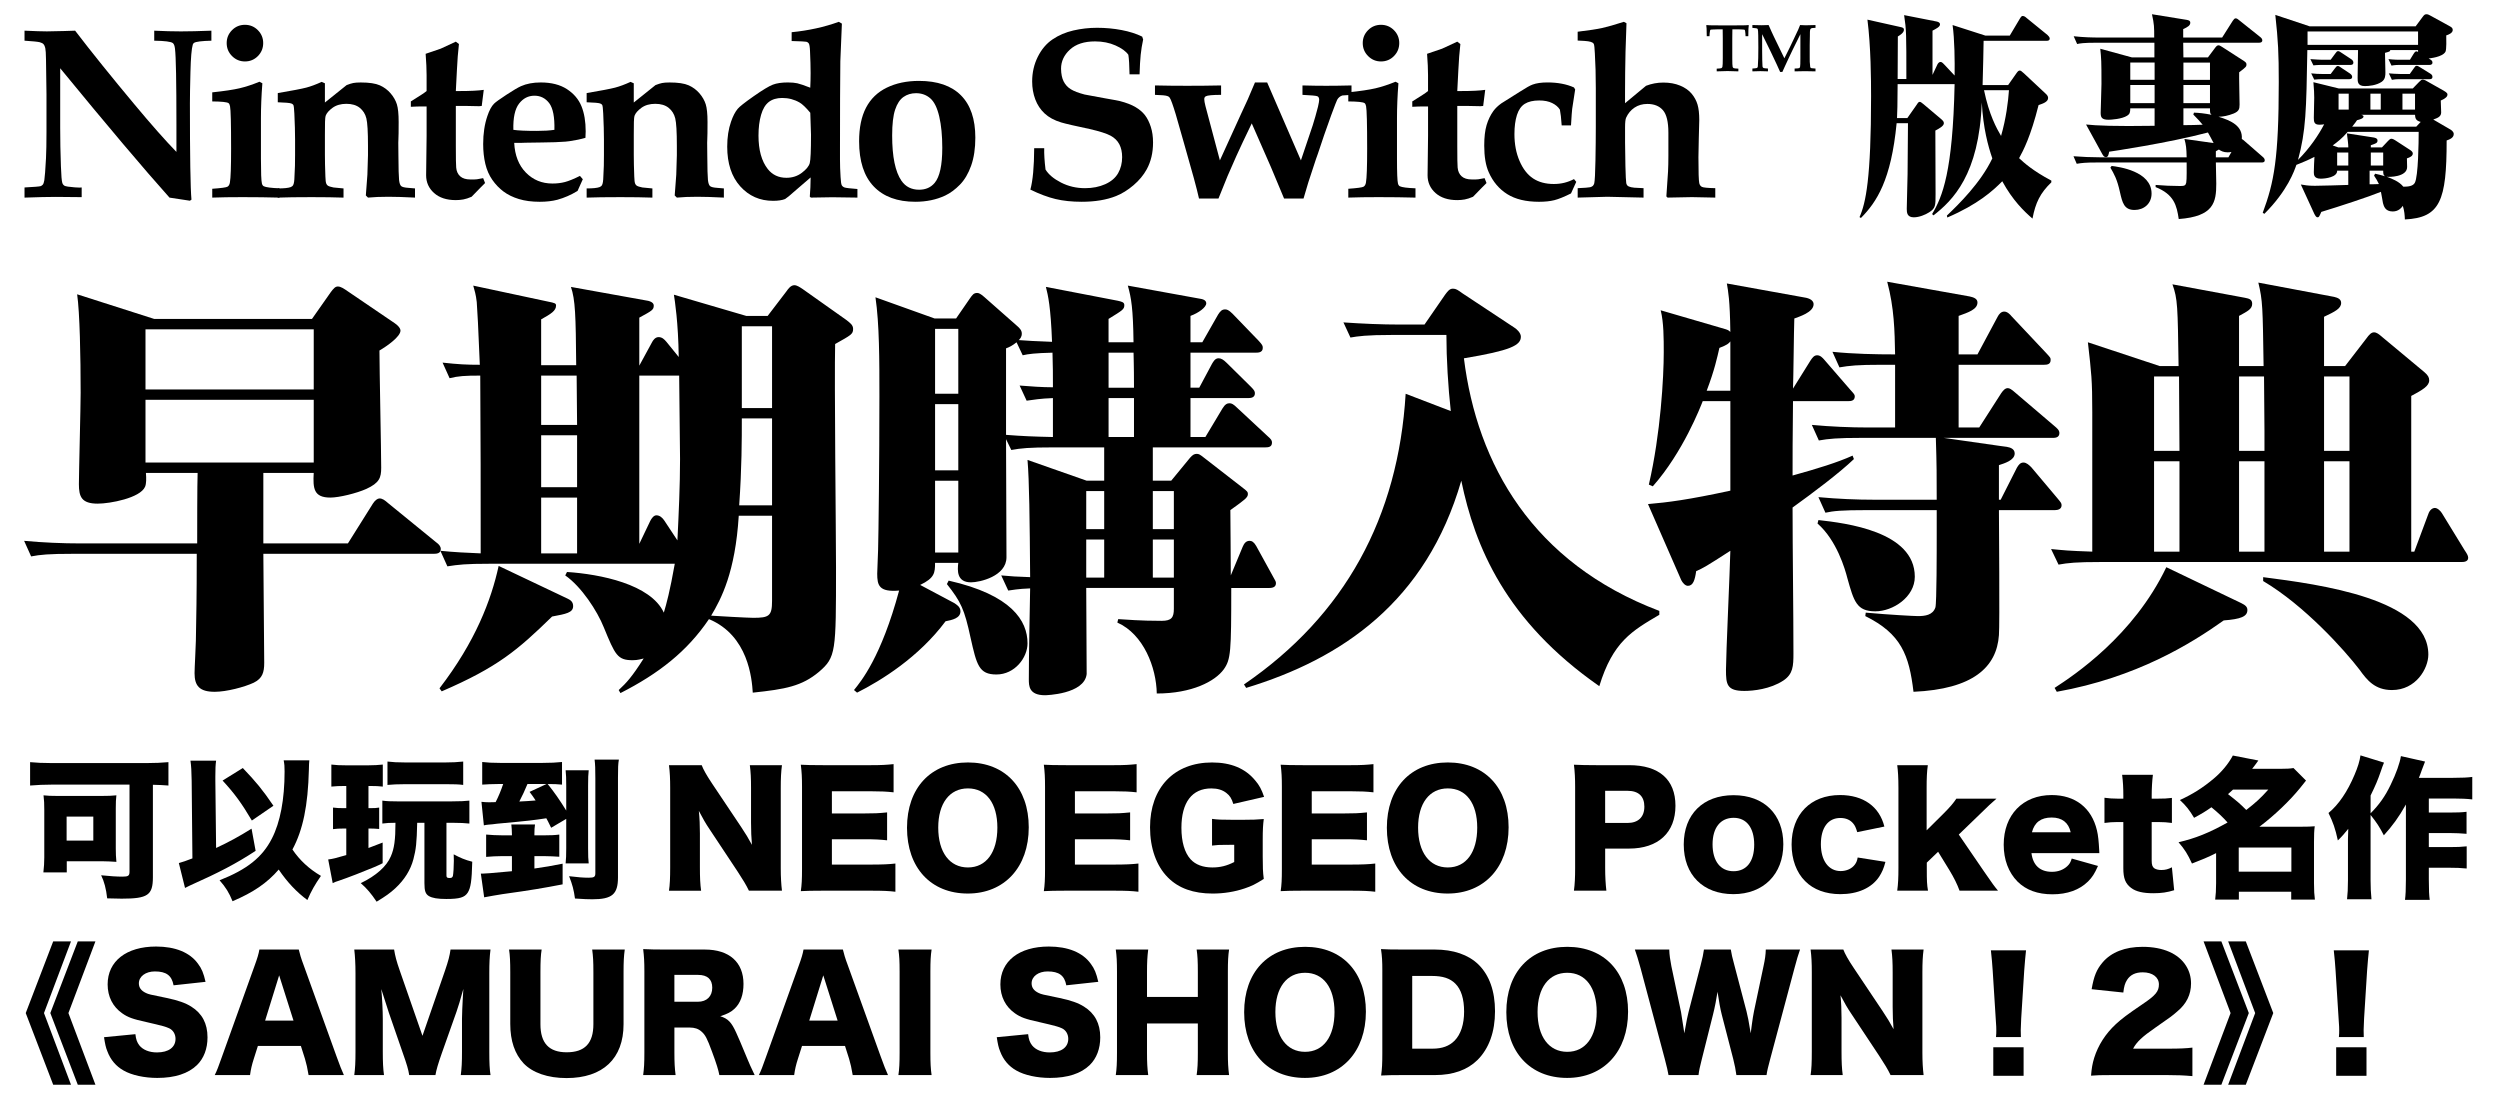 <?xml version="1.0" encoding="utf-8"?>
<!-- Generator: Adobe Illustrator 16.2.1, SVG Export Plug-In . SVG Version: 6.00 Build 0)  -->
<!DOCTYPE svg PUBLIC "-//W3C//DTD SVG 1.1//EN" "http://www.w3.org/Graphics/SVG/1.1/DTD/svg11.dtd">
<svg version="1.1" id="レイヤー_1" xmlns="http://www.w3.org/2000/svg" xmlns:xlink="http://www.w3.org/1999/xlink" x="0px"
	 y="0px" width="484px" height="214.5px" viewBox="0 0 484 214.5" enable-background="new 0 0 484 214.5" xml:space="preserve">
<g>
	<g>
		<g>
			<g>
				<path d="M9.917,151.904c-1.402,0-2.628,0.059-4.089,0.175v-4.526c1.285,0.117,2.453,0.176,4.03,0.176h18.663
					c1.489,0,2.745-0.059,4.088-0.176v4.526c-1.081-0.087-1.781-0.116-3.008-0.146v17.901c0,3.476-0.993,4.147-6.046,4.147
					c-0.876,0-1.489-0.029-2.804-0.06c-0.204-1.868-0.584-3.271-1.168-4.468c1.665,0.175,3.037,0.263,4.147,0.263
					s1.344-0.176,1.344-0.964v-16.852H9.917V151.904z M22.417,164.316c0,0.904,0.029,1.605,0.117,2.541
					c-0.759-0.06-2.044-0.117-2.716-0.117h-6.892v2.16H8.398c0.117-0.991,0.175-1.955,0.175-2.891v-9.199
					c0-1.14-0.029-1.929-0.146-2.834c0.73,0.088,1.519,0.117,2.716,0.117H19.7c1.168,0,2.015-0.029,2.833-0.117
					c-0.088,0.818-0.117,1.285-0.117,2.541L22.417,164.316L22.417,164.316z M12.896,162.739h5.169v-4.645h-5.169V162.739z"/>
				<path d="M37.106,151.145c-0.029-1.896-0.088-2.832-0.234-3.884h4.965c-0.117,0.847-0.146,1.665-0.146,3.066
					c0,0.176,0,0.496,0,0.817l0.146,13.025c2.453-1.14,4.439-2.22,6.863-3.738l0.789,4.293c-3.796,2.482-6.98,4.147-12.792,6.746
					c-0.175,0.088-0.555,0.264-0.876,0.438l-1.197-4.819c0.847-0.232,1.314-0.408,2.628-0.904L37.106,151.145z M59.887,147.202
					c-0.059,0.555-0.059,0.76-0.088,1.84c-0.175,6.922-1.139,11.624-3.183,15.421c1.373,2.044,3.212,3.768,5.52,5.11
					c-1.197,1.724-1.869,2.921-2.628,4.673c-2.074-1.52-3.914-3.477-5.549-5.898c-2.278,2.629-4.907,4.409-8.937,6.133
					c-0.672-1.664-1.314-2.688-2.512-4.06c5.345-2.104,8.294-4.469,10.134-8.09c1.606-3.125,2.453-7.563,2.453-12.968
					c0-0.993-0.029-1.372-0.175-2.161H59.887z M47.007,148.691c2.57,2.688,3.826,4.205,5.929,7.302l-4.176,2.862
					c-1.986-3.359-3.33-5.199-5.666-7.739L47.007,148.691z"/>
				<path d="M66.691,152.167c-0.993,0-1.694,0.029-2.541,0.117v-4.265c0.905,0.116,1.694,0.146,2.804,0.146h4.381
					c1.109,0,1.898-0.06,2.774-0.146v4.265c-0.73-0.088-1.431-0.117-2.395-0.117h-0.379v4.293h0.292
					c0.935,0,1.256-0.028,1.781-0.116v4.146c-0.643-0.059-1.227-0.088-1.781-0.088h-0.292v3.769
					c0.847-0.321,1.343-0.497,2.745-1.052v4.001c-1.314,0.644-1.314,0.644-5.14,2.161c-1.081,0.438-2.745,1.021-3.33,1.227
					c-0.643,0.205-0.671,0.205-1.197,0.469l-0.876-4.586c0.935-0.117,1.373-0.233,3.504-0.848v-5.141h-0.525
					c-0.818,0-1.373,0.029-2.044,0.117v-4.177c0.643,0.087,1.197,0.116,2.132,0.116h0.438v-4.293L66.691,152.167L66.691,152.167z
					 M80.768,159.293c-0.087,3.943-0.233,5.141-0.73,7.039c-0.555,2.104-1.723,3.973-3.505,5.637c-1.022,0.936-1.84,1.52-3.621,2.6
					c-1.052-1.577-1.869-2.541-3.067-3.592c2.979-1.433,4.994-3.242,5.812-5.17c0.672-1.52,0.905-3.213,0.905-6.514
					c-1.081,0-1.694,0.029-2.541,0.146V155c0.847,0.117,1.577,0.146,2.892,0.146h10.543c1.577,0,2.716-0.06,3.417-0.146v4.439
					c-0.876-0.088-1.781-0.146-3.183-0.146h-1.256v10.193c0,0.379,0.117,0.496,0.613,0.496c0.409,0,0.555-0.117,0.643-0.438
					c0.087-0.467,0.175-1.752,0.175-2.892c0-0.264,0-0.7-0.029-1.256c1.256,0.672,2.19,1.08,3.592,1.432
					c-0.088,3.68-0.292,5.053-0.876,5.986c-0.613,0.936-1.577,1.228-4.147,1.228c-1.694,0-2.687-0.176-3.359-0.556
					c-0.671-0.408-0.876-0.992-0.876-2.512v-11.683L80.768,159.293L80.768,159.293z M75.015,147.436
					c1.022,0.117,1.898,0.176,3.476,0.176h7.71c1.344,0,2.366-0.059,3.476-0.176v4.527c-0.818-0.117-1.811-0.146-3.417-0.146h-7.77
					c-1.402,0-2.658,0.06-3.476,0.146L75.015,147.436L75.015,147.436z"/>
				<path d="M105.476,161.718c1.081,0,1.898-0.028,2.804-0.146v4.293c-0.935-0.059-2.015-0.116-2.774-0.116h-2.044v2.396
					c2.22-0.321,3.125-0.469,5.461-0.936v4.001c-3.797,0.729-5.987,1.108-11.653,1.897c-0.643,0.089-2.775,0.468-3.534,0.613
					l-0.643-4.585c0.146,0,0.234,0,0.292,0c0.555,0,1.577-0.088,5.724-0.468v-2.92h-2.015c-0.964,0-1.928,0.059-2.979,0.146v-4.322
					c1.022,0.088,2.015,0.146,3.037,0.146h1.957v-0.176c0-0.701-0.059-1.401-0.117-1.928h4.585c-0.087,0.526-0.117,1.14-0.117,1.868
					v0.234L105.476,161.718L105.476,161.718z M96.422,151.787c-1.168,0-2.19,0.059-3.066,0.117v-4.381
					c0.993,0.117,2.015,0.175,3.446,0.175h8.265c1.548,0,2.599-0.058,3.738-0.175v4.381c-0.935-0.088-1.431-0.117-2.775-0.117
					c1.256,1.548,2.336,3.096,3.592,5.141v-4.789c0-1.402-0.029-2.19-0.117-3.009h4.468c-0.087,0.788-0.117,1.489-0.117,2.892V164.2
					c0,1.548,0.029,2.161,0.117,2.948h-4.468c0.088-0.904,0.117-1.519,0.117-2.948v-5.666l-2.92,1.723
					c-0.555-1.139-0.701-1.431-0.935-1.84c-2.541,0.38-3.154,0.468-9.521,1.052c-0.233,0.029-0.555,0.059-0.935,0.116
					c-0.379,0.029-0.643,0.06-0.701,0.06c-0.526,0.059-0.555,0.059-0.935,0.146l-0.467-4.558c0.497,0.06,1.051,0.088,1.489,0.088
					c0.059,0,0.467,0,1.256-0.028c0.584-1.14,1.022-2.22,1.46-3.505H96.422z M102.117,151.787c-0.526,1.256-0.964,2.22-1.577,3.388
					c1.197-0.058,2.161-0.116,3.154-0.204c-0.35-0.555-0.584-0.876-1.168-1.664l3.271-1.52H102.117z M119.815,147.057
					c-0.146,0.817-0.175,1.605-0.175,3.533v19.275c0,3.271-1.139,4.234-4.965,4.234c-0.876,0-1.606-0.029-3.359-0.146
					c-0.233-1.693-0.496-2.687-1.139-4.322c1.723,0.204,2.716,0.292,3.768,0.292c1.081,0,1.314-0.146,1.314-0.876v-18.312
					c0-1.812-0.029-2.774-0.146-3.68H119.815L119.815,147.057z"/>
				<path d="M143.472,160.082c0.847,1.256,1.402,2.189,2.103,3.477c-0.117-1.345-0.175-2.688-0.175-4.324v-6.657
					c0-1.929-0.058-3.097-0.233-4.438h6.221c-0.175,1.313-0.234,2.541-0.234,4.438v15.508c0,1.781,0.088,3.125,0.234,4.353h-6.396
					c-0.526-1.109-1.197-2.19-2.19-3.709l-5.403-8.148c-0.789-1.168-1.285-2.044-2.103-3.592c0.146,1.312,0.205,2.92,0.205,4.352
					v6.542c0,2.015,0.059,3.3,0.233,4.556h-6.221c0.175-1.139,0.234-2.424,0.234-4.584v-15.362c0-1.693-0.059-3.009-0.234-4.353
					h6.338c0.292,0.789,0.935,1.957,2.073,3.65L143.472,160.082z"/>
				<path d="M173.349,172.641c-1.256-0.146-2.307-0.205-4.819-0.205h-9.2c-2.22,0-3.038,0.029-4.293,0.088
					c0.175-1.168,0.234-2.248,0.234-4.265v-15.944c0-1.812-0.059-2.834-0.234-4.266c1.198,0.059,2.015,0.088,4.293,0.088h9.316
					c1.986,0,2.979-0.059,4.352-0.203v5.461c-1.343-0.146-2.395-0.205-4.352-0.205h-7.593v4.293h6.308
					c1.928,0,2.628-0.028,4.381-0.203v5.402c-1.373-0.146-2.366-0.205-4.381-0.205h-6.308v4.906h7.535
					c2.22,0,3.505-0.058,4.761-0.203V172.641z"/>
				<path d="M199.166,160.169c0,7.711-4.702,12.821-11.799,12.821c-7.156,0-11.77-4.994-11.77-12.733
					c0-7.71,4.614-12.646,11.799-12.646S199.166,152.518,199.166,160.169z M193.091,160.229c0-4.731-2.161-7.594-5.695-7.594
					c-3.563,0-5.753,2.891-5.753,7.594c0,4.761,2.19,7.711,5.753,7.711C190.93,167.938,193.091,165.018,193.091,160.229z"/>
				<path d="M220.398,172.641c-1.256-0.146-2.307-0.205-4.819-0.205h-9.2c-2.22,0-3.038,0.029-4.293,0.088
					c0.175-1.168,0.234-2.248,0.234-4.265v-15.944c0-1.812-0.059-2.834-0.234-4.266c1.198,0.059,2.015,0.088,4.293,0.088h9.316
					c1.986,0,2.979-0.059,4.352-0.203v5.461c-1.343-0.146-2.395-0.205-4.352-0.205h-7.593v4.293h6.308
					c1.928,0,2.628-0.028,4.381-0.203v5.402c-1.373-0.146-2.366-0.205-4.381-0.205h-6.308v4.906h7.535
					c2.22,0,3.505-0.058,4.761-0.203V172.641z"/>
				<path d="M237.541,163.559c-1.489,0-1.986,0.028-2.891,0.146v-5.169c1.081,0.146,1.782,0.175,3.826,0.175h2.336
					c1.49,0,2.57-0.028,3.855-0.146c-0.146,1.108-0.204,2.072-0.204,3.972v3.271c0,2.074,0.029,3.01,0.204,4.353
					c-1.606,1.022-2.395,1.401-3.709,1.84c-1.898,0.644-4.03,0.993-6.191,0.993c-3.709,0-6.6-1.021-8.674-3.125
					c-2.22-2.221-3.446-5.694-3.446-9.696c0-7.681,4.644-12.558,12.003-12.558c3.651,0,6.425,1.139,8.353,3.476
					c0.788,0.905,1.256,1.781,1.724,3.183l-5.958,1.373c-0.321-1.052-0.672-1.605-1.314-2.103c-0.759-0.613-1.723-0.905-2.95-0.905
					c-3.738,0-5.783,2.717-5.783,7.622c0,2.716,0.613,4.819,1.782,6.104c0.935,1.021,2.365,1.576,4.206,1.576
					c1.548,0,2.804-0.32,4.234-1.051v-3.33H237.541L237.541,163.559z"/>
				<path d="M266.249,172.641c-1.256-0.146-2.308-0.205-4.817-0.205h-9.201c-2.219,0-3.037,0.029-4.293,0.088
					c0.177-1.168,0.233-2.248,0.233-4.265v-15.944c0-1.812-0.058-2.834-0.233-4.266c1.197,0.059,2.017,0.088,4.293,0.088h9.316
					c1.986,0,2.979-0.059,4.354-0.203v5.461c-1.344-0.146-2.396-0.205-4.354-0.205h-7.593v4.293h6.31
					c1.926,0,2.627-0.028,4.381-0.203v5.402c-1.373-0.146-2.367-0.205-4.381-0.205h-6.31v4.906h7.534
					c2.221,0,3.505-0.058,4.761-0.203V172.641z"/>
				<path d="M292.066,160.169c0,7.711-4.702,12.821-11.799,12.821c-7.156,0-11.771-4.994-11.771-12.733
					c0-7.71,4.614-12.646,11.799-12.646S292.066,152.518,292.066,160.169z M285.991,160.229c0-4.731-2.161-7.594-5.694-7.594
					c-3.562,0-5.754,2.891-5.754,7.594c0,4.761,2.189,7.711,5.754,7.711C283.83,167.938,285.991,165.018,285.991,160.229z"/>
				<path d="M304.712,172.436c0.177-1.285,0.233-2.6,0.233-4.321v-15.8c0-1.578-0.059-2.893-0.233-4.266
					c1.373,0.059,2.424,0.088,4.293,0.088h6.396c5.783,0,8.967,2.774,8.967,7.856c0,5.198-3.329,8.294-8.995,8.294h-4.614v3.738
					c0,1.724,0.088,3.154,0.233,4.41H304.712L304.712,172.436z M315.109,159.322c2.043,0,3.24-1.139,3.24-3.154
					s-1.139-3.066-3.24-3.066h-4.353v6.222L315.109,159.322L315.109,159.322z"/>
				<path d="M325.973,163.499c0-5.841,3.738-9.551,9.639-9.551c5.899,0,9.639,3.71,9.639,9.491c0,5.812-3.855,9.668-9.667,9.668
					C329.711,173.107,325.973,169.369,325.973,163.499z M331.552,163.47c0,3.241,1.52,5.198,4.06,5.198
					c2.541,0,4.002-1.898,4.002-5.141c0-3.271-1.49-5.198-3.973-5.198C333.07,158.329,331.552,160.257,331.552,163.47z"/>
				<path d="M359.561,161.104c-0.264-0.875-0.438-1.283-0.818-1.723c-0.584-0.672-1.401-1.021-2.453-1.021
					c-2.365,0-3.768,1.869-3.768,5.082c0,3.153,1.488,5.197,3.826,5.197c1.139,0,2.189-0.467,2.773-1.285
					c0.263-0.379,0.408-0.67,0.525-1.343l5.373,0.847c-0.32,1.257-0.672,2.045-1.227,2.893c-1.46,2.161-4.118,3.357-7.506,3.357
					c-2.805,0-5.198-0.875-6.805-2.512c-1.694-1.664-2.629-4.234-2.629-7.097c0-5.841,3.681-9.579,9.375-9.579
					c4.498,0,7.623,2.219,8.586,6.104L359.561,161.104z"/>
				<path d="M373.229,148.137c-0.176,1.197-0.233,2.453-0.233,4.41v8.207l3.212-3.184c1.344-1.344,1.986-2.104,2.541-2.95h7.77
					c-1.14,0.993-1.49,1.313-3.066,2.862l-4.234,4.088l4.877,7.127c1.781,2.57,1.898,2.744,2.717,3.738h-7.447
					c-0.438-1.228-1.08-2.513-1.928-3.914l-2.22-3.621l-2.19,2.104v1.168c0,2.395,0.029,3.096,0.233,4.264h-5.958
					c0.176-1.313,0.233-2.481,0.233-4.41v-15.479c0-1.986-0.087-3.329-0.233-4.41H373.229L373.229,148.137z"/>
				<path d="M393.291,165.163c0.292,2.366,1.665,3.622,3.972,3.622c1.169,0,2.19-0.381,2.95-1.081
					c0.438-0.408,0.643-0.729,0.876-1.489l5.082,1.432c-0.672,1.52-1.11,2.189-1.928,3.009c-1.665,1.636-4.001,2.481-6.894,2.481
					c-2.861,0-5.109-0.818-6.774-2.481c-1.724-1.753-2.658-4.235-2.658-7.126c0-5.783,3.71-9.608,9.288-9.608
					c4.556,0,7.738,2.481,8.762,6.834c0.233,0.935,0.35,2.161,0.438,3.825c0,0.117,0,0.292,0.029,0.584L393.291,165.163
					L393.291,165.163z M400.885,161.133c-0.408-1.869-1.665-2.861-3.68-2.861c-2.074,0-3.33,0.936-3.826,2.861H400.885z"/>
				<path d="M411.077,154.007c0-1.46-0.06-2.628-0.234-4.001h5.958c-0.146,1.197-0.232,2.6-0.232,4.001v0.613h1.052
					c1.285,0,1.956-0.029,2.86-0.146v4.848c-0.875-0.116-1.635-0.176-2.687-0.176h-1.228v7.478c0,0.817,0.146,1.228,0.525,1.489
					c0.321,0.203,0.789,0.32,1.344,0.32c0.76,0,1.314-0.146,2.045-0.524l0.438,4.438c-1.314,0.408-2.453,0.584-4.03,0.584
					c-1.985,0-3.358-0.32-4.293-1.021c-1.11-0.848-1.519-1.84-1.519-3.826v-8.938h-1.11c-0.935,0-1.692,0.06-2.541,0.176v-4.877
					c0.849,0.115,1.577,0.175,2.601,0.175h1.052V154.007z"/>
				<path d="M429.038,165.163c-1.694,0.848-2.629,1.228-4.673,2.017c-0.848-1.841-1.373-2.688-2.601-4.119
					c3.33-0.787,5.899-1.811,9.492-3.826c-0.935-1.051-1.811-1.868-3.125-2.948c-1.081,0.759-1.84,1.228-3.357,2.044
					c-0.906-1.52-1.549-2.336-2.746-3.446c2.481-1.139,4.381-2.336,6.483-4.088c1.605-1.344,2.892-2.892,3.768-4.526l4.937,0.963
					c-0.612,0.848-0.817,1.14-1.198,1.606h5.607c1.052,0,1.694-0.028,2.396-0.146l2.424,2.425c-0.409,0.496-0.409,0.496-1.14,1.431
					c-1.985,2.453-4.993,5.346-7.886,7.506h7.943c1.344,0,2.074-0.029,2.774-0.088c-0.116,0.817-0.146,1.694-0.146,3.008v8.004
					c0,1.431,0.059,2.307,0.175,3.184h-4.585v-1.52h-10.134v1.52h-4.586c0.116-0.936,0.176-1.841,0.176-3.184V165.163z
					 M432.309,152.868c-0.467,0.438-0.555,0.524-0.964,0.876c2.074,1.636,2.074,1.636,3.534,3.066
					c1.84-1.432,2.774-2.277,4.264-3.942H432.309z M433.419,168.756h10.192v-4.673h-10.192V168.756z"/>
				<path d="M465.778,155.76c-1.373,2.453-2.601,4.117-4.266,5.958c-0.847-1.636-1.372-2.454-2.568-3.942v12.617
					c0,1.431,0.058,2.512,0.175,3.709h-4.731c0.117-1.082,0.177-2.074,0.177-3.681v-6.922c0-0.233,0-0.438,0-1.052
					c0.028-0.965,0.028-0.965,0.058-1.985c-0.671,0.847-1.255,1.519-2.015,2.248c-0.496-2.308-0.936-3.533-1.812-5.315
					c1.956-1.604,3.68-4.146,5.053-7.418c0.613-1.431,0.992-2.656,1.14-3.737l4.556,1.401c-0.263,0.644-0.321,0.788-0.613,1.664
					c-0.584,1.694-1.021,2.746-1.984,4.702v3.446c1.692-1.693,2.833-3.329,3.884-5.52c1.081-2.221,1.781-4.235,1.986-5.55
					l4.673,1.052c-0.292,0.76-0.409,1.051-0.613,1.605c-0.292,0.848-0.38,1.052-0.584,1.548h6.629c1.724,0,2.862-0.06,3.709-0.175
					v4.352c-0.935-0.117-2.276-0.176-3.68-0.176h-4.731v2.717h4.118c1.373,0,2.249-0.029,3.185-0.146v4.264
					c-1.081-0.087-2.104-0.146-3.242-0.146h-4.061v2.716h4.089c1.373,0,2.221-0.029,3.242-0.146v4.293
					c-1.168-0.117-2.073-0.146-3.242-0.146h-4.089v2.249c0,2.073,0.06,3.153,0.176,3.972h-4.789
					c0.116-0.935,0.176-1.956,0.176-3.941V155.76H465.778z"/>
				<path d="M13.743,210h-3.446l-5.315-13.872l5.315-13.873h3.446l-5.228,13.873L13.743,210z M18.474,210h-3.417l-5.315-13.872
					l5.315-13.873h3.417l-5.228,13.873L18.474,210z"/>
				<path d="M26.213,200.216c0.117,1.052,0.321,1.577,0.759,2.162c0.701,0.876,1.928,1.372,3.417,1.372
					c2.249,0,3.592-0.993,3.592-2.628c0-0.906-0.467-1.694-1.227-2.045c-0.613-0.292-1.343-0.496-4.381-1.197
					c-2.687-0.584-3.622-0.935-4.702-1.694c-1.84-1.283-2.833-3.24-2.833-5.606c0-4.497,3.621-7.33,9.375-7.33
					c3.709,0,6.542,1.14,8.119,3.329c0.73,0.964,1.081,1.84,1.46,3.505l-6.191,0.672c-0.351-1.897-1.402-2.687-3.622-2.687
					c-1.782,0-3.096,0.963-3.096,2.307c0,0.816,0.438,1.432,1.373,1.869c0.584,0.263,0.584,0.263,4.03,0.964
					c2.22,0.468,3.622,0.964,4.731,1.665c2.103,1.312,3.154,3.271,3.154,5.958c0,2.19-0.701,4.06-2.044,5.373
					c-1.694,1.636-4.264,2.481-7.681,2.481c-2.482,0-4.936-0.524-6.513-1.431c-1.46-0.817-2.541-2.073-3.154-3.737
					c-0.292-0.701-0.438-1.373-0.643-2.717L26.213,200.216z"/>
				<path d="M59.74,208.131c-0.233-1.4-0.409-2.16-0.701-3.154l-0.789-2.481h-8.324l-0.789,2.481
					c-0.379,1.168-0.584,2.074-0.73,3.154h-6.834c0.438-0.876,0.701-1.576,1.402-3.562l6.308-17.582
					c0.526-1.43,0.789-2.307,0.935-3.153h7.623c0.205,0.847,0.409,1.606,0.993,3.153l6.337,17.582
					c0.555,1.549,1.022,2.746,1.402,3.562H59.74z M54.045,188.826l-2.716,8.762h5.491L54.045,188.826z"/>
				<path d="M79.22,208.131c-0.146-1.021-0.467-2.104-1.256-4.322l-2.687-7.769c-0.029-0.146-0.905-2.862-0.993-3.097
					c-0.321-1.051-0.321-1.051-0.467-1.459c0.175,1.84,0.292,4.233,0.292,5.781v6.338c0,2.016,0.059,3.301,0.233,4.526h-5.753
					c0.175-1.313,0.234-2.541,0.234-4.526v-15.217c0-1.752-0.088-3.3-0.234-4.556h7.71c0.205,1.256,0.438,2.19,1.11,4.118
					l4.381,12.587l4.352-12.587c0.671-1.957,0.905-2.893,1.081-4.118h7.739c-0.175,1.401-0.233,2.601-0.233,4.556v15.217
					c0,2.22,0.058,3.358,0.233,4.526h-5.753c0.175-1.344,0.233-2.453,0.233-4.526v-6.367c0-0.7,0.088-2.892,0.146-3.797
					c0.087-1.547,0.087-1.547,0.117-1.984c-0.643,2.277-0.935,3.329-1.314,4.381l-2.833,8.002c-0.73,2.073-1.109,3.357-1.255,4.293
					H79.22z"/>
				<path d="M120.954,183.832c-0.175,1.256-0.234,2.309-0.234,4.41v10.047c0,6.658-4.001,10.426-11.04,10.426
					c-3.621,0-6.571-1.021-8.323-2.861c-1.694-1.812-2.57-4.353-2.57-7.623v-9.987c0-2.017-0.058-3.3-0.233-4.41h6.308
					c-0.175,1.081-0.233,2.249-0.233,4.41v10.047c0,3.68,1.665,5.433,5.082,5.433c3.505,0,5.169-1.752,5.169-5.433v-10.047
					c0-2.19-0.059-3.097-0.234-4.41L120.954,183.832L120.954,183.832z"/>
				<path d="M139.266,208.131c-0.175-0.936-0.526-2.132-1.431-4.556c-0.935-2.541-1.285-3.214-2.015-3.854
					c-0.613-0.556-1.344-0.789-2.278-0.789h-2.979v4.789c0,1.986,0.058,3.066,0.233,4.41h-6.279c0.175-1.344,0.234-2.22,0.234-4.381
					v-15.712c0-1.812-0.059-2.892-0.234-4.294c1.285,0.059,2.366,0.088,4.352,0.088h7.594c4.731,0,7.477,2.453,7.477,6.659
					c0,2.073-0.584,3.709-1.723,4.788c-0.73,0.673-1.344,0.994-2.774,1.462c1.489,0.467,2.161,1.139,3.096,3.212
					c0.438,0.936,0.847,1.928,2.161,5.082c0.321,0.816,0.671,1.548,1.402,3.096H139.266z M135.118,193.938
					c1.723,0,2.774-1.052,2.774-2.717c0-1.635-0.935-2.481-2.745-2.481h-4.585v5.198H135.118L135.118,193.938z"/>
				<path d="M165.083,208.131c-0.233-1.4-0.409-2.16-0.701-3.154l-0.789-2.481h-8.324l-0.789,2.481
					c-0.379,1.168-0.584,2.074-0.73,3.154h-6.834c0.438-0.876,0.701-1.576,1.402-3.562l6.308-17.582
					c0.526-1.43,0.789-2.307,0.935-3.153h7.623c0.205,0.847,0.409,1.606,0.993,3.153l6.337,17.582
					c0.555,1.549,1.022,2.746,1.402,3.562H165.083z M159.388,188.826l-2.716,8.762h5.491L159.388,188.826z"/>
				<path d="M180.356,183.832c-0.175,1.197-0.233,2.189-0.233,4.322v15.654c0,2.015,0.058,3.096,0.233,4.321h-6.425
					c0.175-1.139,0.234-2.364,0.234-4.321v-15.654c0-2.19-0.059-3.037-0.234-4.322H180.356z"/>
				<path d="M199.047,200.216c0.117,1.052,0.321,1.577,0.759,2.162c0.701,0.876,1.928,1.372,3.417,1.372
					c2.249,0,3.592-0.993,3.592-2.628c0-0.906-0.467-1.694-1.227-2.045c-0.613-0.292-1.343-0.496-4.381-1.197
					c-2.687-0.584-3.622-0.935-4.702-1.694c-1.84-1.283-2.833-3.24-2.833-5.606c0-4.497,3.621-7.33,9.375-7.33
					c3.709,0,6.542,1.14,8.119,3.329c0.73,0.964,1.081,1.84,1.46,3.505l-6.191,0.672c-0.351-1.897-1.402-2.687-3.622-2.687
					c-1.782,0-3.096,0.963-3.096,2.307c0,0.816,0.438,1.432,1.373,1.869c0.584,0.263,0.584,0.263,4.03,0.964
					c2.22,0.468,3.622,0.964,4.731,1.665c2.103,1.312,3.154,3.271,3.154,5.958c0,2.19-0.701,4.06-2.044,5.373
					c-1.694,1.636-4.264,2.481-7.681,2.481c-2.482,0-4.936-0.524-6.513-1.431c-1.46-0.817-2.541-2.073-3.154-3.737
					c-0.292-0.701-0.438-1.373-0.643-2.717L199.047,200.216z"/>
				<path d="M237.949,183.832c-0.175,1.197-0.234,2.277-0.234,4.322v15.654c0,1.897,0.059,2.892,0.234,4.321h-6.279
					c0.175-1.228,0.233-2.308,0.233-4.321v-5.666h-9.842v5.666c0,1.897,0.058,3.008,0.233,4.321h-6.279
					c0.175-1.196,0.234-2.278,0.234-4.321v-15.654c0-2.016-0.059-3.066-0.234-4.322h6.279c-0.175,1.373-0.233,2.512-0.233,4.322
					v4.849h9.842v-4.849c0-2.016-0.058-3.185-0.233-4.322H237.949z"/>
				<path d="M264.438,195.864c0,7.711-4.701,12.821-11.799,12.821c-7.154,0-11.77-4.994-11.77-12.733
					c0-7.71,4.615-12.646,11.799-12.646S264.438,188.213,264.438,195.864z M258.361,195.923c0-4.731-2.16-7.593-5.693-7.593
					c-3.562,0-5.754,2.891-5.754,7.593c0,4.761,2.189,7.711,5.754,7.711C256.201,203.634,258.361,200.713,258.361,195.923z"/>
				<path d="M267.62,188.038c0-1.986-0.058-2.95-0.263-4.294c1.168,0.059,1.897,0.088,4.322,0.088h6.104
					c3.592,0,6.482,0.993,8.439,2.893c2.133,2.103,3.213,5.168,3.213,9.053c0,4.002-1.168,7.215-3.389,9.434
					c-1.957,1.928-4.73,2.921-8.206,2.921h-6.163c-2.248,0-3.066,0.029-4.293,0.088c0.176-1.284,0.233-2.249,0.233-4.265v-15.917
					H267.62z M277.316,203.021c1.897,0,3.242-0.498,4.293-1.549c1.197-1.228,1.841-3.184,1.841-5.607
					c0-2.482-0.556-4.293-1.694-5.432c-1.021-1.022-2.424-1.49-4.527-1.49h-3.824v14.078H277.316z"/>
				<path d="M315.195,195.864c0,7.711-4.702,12.821-11.799,12.821c-7.155,0-11.771-4.994-11.771-12.733
					c0-7.71,4.614-12.646,11.799-12.646S315.195,188.213,315.195,195.864z M309.12,195.923c0-4.731-2.161-7.593-5.694-7.593
					c-3.562,0-5.754,2.891-5.754,7.593c0,4.761,2.189,7.711,5.754,7.711C306.959,203.634,309.12,200.713,309.12,195.923z"/>
				<path d="M336.164,208.131c-0.116-0.936-0.321-1.957-0.613-3.125l-2.22-8.586c-0.292-1.141-0.524-2.482-0.817-4.41
					c-0.175,1.197-0.524,3.037-0.875,4.41l-2.162,8.615c-0.379,1.46-0.555,2.308-0.643,3.096h-5.812
					c-0.146-0.847-0.291-1.46-0.729-3.154l-4.673-17.522c-0.409-1.489-0.818-2.832-1.11-3.621h6.659
					c0.029,1.052,0.175,1.985,0.409,3.213l1.869,8.878c0.087,0.438,0.291,1.811,0.643,4.118c0.438-2.453,0.643-3.505,0.817-4.118
					l2.336-9.054c0.351-1.313,0.526-2.22,0.643-3.037h5.199c0.116,0.76,0.292,1.577,0.672,2.95l2.365,8.994
					c0.233,0.936,0.438,1.898,0.817,4.265c0.059-0.556,0.059-0.556,0.233-1.781c0.087-0.643,0.292-2.045,0.408-2.512l1.84-8.703
					c0.292-1.344,0.409-2.19,0.438-3.213h6.629c-0.291,0.789-0.7,2.161-1.08,3.621l-4.674,17.494
					c-0.379,1.372-0.643,2.481-0.729,3.184L336.164,208.131L336.164,208.131z"/>
				<path d="M364.492,195.777c0.848,1.256,1.402,2.189,2.104,3.476c-0.117-1.344-0.176-2.688-0.176-4.323v-6.658
					c0-1.928-0.059-3.096-0.232-4.438h6.221c-0.176,1.313-0.233,2.541-0.233,4.438v15.508c0,1.781,0.087,3.125,0.233,4.353h-6.396
					c-0.525-1.108-1.197-2.19-2.189-3.709l-5.403-8.147c-0.789-1.168-1.285-2.045-2.103-3.592c0.146,1.312,0.203,2.92,0.203,4.352
					v6.542c0,2.015,0.06,3.3,0.233,4.556h-6.221c0.176-1.139,0.233-2.424,0.233-4.585v-15.362c0-1.692-0.059-3.008-0.233-4.352
					h6.338c0.292,0.789,0.935,1.957,2.073,3.65L364.492,195.777z"/>
				<path d="M386.426,200.771c0.059-0.584,0.059-0.849,0.059-1.314c0-0.555,0-0.555-0.116-2.277l-0.584-9.259
					c-0.06-1.196-0.204-2.512-0.351-3.942h6.805c-0.088,0.672-0.264,2.717-0.352,3.942l-0.584,9.259
					c-0.059,1.227-0.087,1.811-0.087,2.248c0,0.293,0,0.613,0.028,1.344H386.426L386.426,200.771z M385.9,208.277v-5.521h5.869
					v5.521H385.9z"/>
				<path d="M409.206,208.131c-2.629,0-3.301,0.029-4.381,0.117c0.116-1.432,0.263-2.309,0.612-3.446
					c0.76-2.424,2.162-4.644,4.205-6.542c1.11-1.021,2.221-1.869,5.198-3.885c2.513-1.693,3.125-2.453,3.125-3.797
					c0-1.401-1.256-2.336-3.125-2.336c-1.401,0-2.396,0.467-3.037,1.46c-0.407,0.644-0.584,1.228-0.729,2.453l-6.134-0.644
					c0.438-2.539,0.963-3.824,2.132-5.197c1.665-1.957,4.323-3.008,7.739-3.008c3.942,0,6.95,1.313,8.411,3.68
					c0.643,1.021,0.964,2.16,0.964,3.416c0,2.133-0.877,3.943-2.688,5.434c-0.964,0.848-1.256,1.051-4.234,3.125
					c-2.541,1.752-3.621,2.773-4.294,4.061h6.806c2.19,0,3.533-0.06,4.674-0.205v5.52c-1.694-0.146-2.921-0.204-4.994-0.204
					L409.206,208.131L409.206,208.131z"/>
				<path d="M426.611,182.255h3.445l5.315,13.873L430.058,210h-3.445l5.228-13.872L426.611,182.255z M431.372,182.255h3.417
					l5.314,13.873L434.789,210h-3.417l5.228-13.872L431.372,182.255z"/>
				<path d="M452.809,200.771c0.06-0.584,0.06-0.849,0.06-1.314c0-0.555,0-0.555-0.117-2.277l-0.584-9.259
					c-0.059-1.196-0.204-2.512-0.351-3.942h6.805c-0.087,0.672-0.264,2.717-0.352,3.942l-0.584,9.259
					c-0.059,1.227-0.087,1.811-0.087,2.248c0,0.293,0,0.613,0.028,1.344H452.809L452.809,200.771z M452.283,208.277v-5.521h5.87
					v5.521H452.283z"/>
			</g>
		</g>
	</g>
	<g>
		<g>
			<g>
				<path d="M4.748,36.292c1.817-0.092,2.856-0.177,3.119-0.254c0.169-0.062,0.312-0.161,0.427-0.3
					c0.116-0.139,0.212-0.424,0.289-0.855c0.092-0.585,0.2-2.002,0.323-4.251c0.062-1.277,0.093-2.941,0.093-4.989v-7.416
					l-0.093-6.724c-0.015-1.124-0.062-1.855-0.139-2.194C8.69,8.97,8.579,8.72,8.432,8.558C8.286,8.396,8.043,8.27,7.705,8.177
					C7.366,8.084,6.38,7.984,4.748,7.876v-1.94c1.956,0.093,3.396,0.139,4.32,0.139l3.35-0.069l2.125-0.069
					c3.172,4.144,7.015,8.918,11.528,14.323c3.25,3.897,5.945,6.946,8.085,9.149v-5.337c0-8.286-0.092-13.16-0.277-14.624
					c-0.062-0.569-0.201-0.939-0.416-1.109c-0.354-0.276-1.556-0.431-3.604-0.462v-1.94c1.879,0.093,3.604,0.139,5.175,0.139
					c1.525,0,3.489-0.046,5.891-0.139v1.94c-1.879,0.047-2.996,0.186-3.35,0.416c-0.124,0.077-0.208,0.193-0.254,0.347
					c-0.231,0.771-0.381,2.529-0.45,5.279c-0.069,2.749-0.104,4.778-0.104,6.087c0,10.242,0.1,16.457,0.3,18.644l-0.3,0.208
					c-1.294-0.216-2.611-0.415-3.951-0.601c-4.975-5.56-12.029-13.907-21.162-25.043v11.505c0,2.388,0.046,4.875,0.139,7.462
					c0.061,1.787,0.153,2.873,0.277,3.258c0.062,0.185,0.166,0.335,0.312,0.45c0.146,0.116,0.404,0.196,0.774,0.243
					c1.001,0.123,1.733,0.185,2.195,0.185c0.092,0,0.246-0.008,0.462-0.023v1.872c-2.926-0.031-4.59-0.047-4.99-0.047
					c-1.494,0-3.52,0.047-6.076,0.139L4.748,36.292L4.748,36.292z"/>
				<path d="M41.091,38.256v-1.709c1.725-0.123,2.71-0.258,2.957-0.404c0.246-0.146,0.4-0.42,0.462-0.82
					c0.154-0.847,0.231-3.026,0.231-6.538c0-4.82-0.069-7.562-0.208-8.225c-0.062-0.308-0.162-0.508-0.3-0.601
					c-0.308-0.2-1.355-0.308-3.142-0.323V17.88c2.325-0.246,4.081-0.509,5.267-0.786c1.186-0.276,2.479-0.7,3.881-1.271l0.555,0.301
					c-0.185,2.402-0.277,4.659-0.277,6.769v7.855c0,2.68,0.061,4.267,0.185,4.759c0.062,0.277,0.185,0.462,0.37,0.555
					c0.416,0.2,1.424,0.331,3.026,0.393v1.802c-2.187-0.062-4.566-0.092-7.139-0.092C44.741,38.164,42.785,38.194,41.091,38.256z
					 M47.421,4.804c0.985,0,1.821,0.347,2.506,1.04c0.685,0.692,1.028,1.524,1.028,2.494c0,0.986-0.343,1.825-1.028,2.519
					c-0.686,0.693-1.521,1.04-2.506,1.04c-0.971,0-1.802-0.347-2.495-1.04c-0.693-0.693-1.04-1.532-1.04-2.519
					c0-0.97,0.342-1.802,1.028-2.494C45.599,5.15,46.435,4.804,47.421,4.804z"/>
				<path d="M80.345,36.478v1.778c-2.095-0.107-3.805-0.161-5.129-0.161c-1.525,0-2.85,0.054-3.974,0.161l-0.416-0.416
					c0.031-0.323,0.131-1.655,0.3-3.996l0.116-3.789V28.23c0-2.695-0.104-4.466-0.312-5.313s-0.635-1.528-1.282-2.045
					c-0.647-0.516-1.509-0.773-2.587-0.773s-1.972,0.258-2.68,0.773c-0.709,0.517-1.155,1.036-1.34,1.56
					c-0.108,0.309-0.154,1.54-0.138,3.696v3.882c0,1.124,0.03,2.503,0.092,4.135c0.015,0.725,0.077,1.201,0.185,1.433
					c0.077,0.17,0.177,0.293,0.3,0.37c0.185,0.123,0.547,0.238,1.086,0.346c0.185,0.031,0.832,0.093,1.94,0.186v1.778
					c-1.679-0.062-3.735-0.092-6.168-0.092c-2.819,0-5.006,0.03-6.561,0.092V36.48c1.201,0,2.033-0.085,2.495-0.255
					c0.216-0.076,0.377-0.207,0.485-0.393c0.154-0.292,0.239-0.847,0.254-1.663l0.093-2.057c0.015-0.431,0.023-1.132,0.023-2.102
					v-3.026c0-1.371-0.046-3.034-0.139-4.99c-0.046-0.985-0.112-1.544-0.196-1.675c-0.085-0.131-0.219-0.228-0.404-0.289
					c-0.293-0.107-1.163-0.185-2.61-0.231v-1.778c2.803-0.478,4.644-0.832,5.521-1.062c0.877-0.231,1.871-0.602,2.98-1.109
					l0.624,0.277v3.72l4.205-3.373c0.508-0.2,0.936-0.335,1.282-0.404c0.346-0.069,0.828-0.104,1.444-0.104
					c1.648,0,2.884,0.186,3.708,0.555c0.824,0.37,1.521,0.89,2.09,1.56c0.569,0.67,0.971,1.371,1.202,2.103s0.347,1.875,0.347,3.431
					c0,1.756-0.016,2.872-0.046,3.35c-0.016,0.185-0.023,0.408-0.023,0.67l0.023,2.38c0.015,2.603,0.058,4.212,0.127,4.828
					c0.069,0.616,0.208,1.013,0.416,1.189c0.208,0.178,0.666,0.289,1.375,0.335C79.312,36.377,79.744,36.416,80.345,36.478z"/>
				<path d="M79.539,20.675v-1.039l2.08-1.317c0.338-0.215,0.662-0.446,0.97-0.692V14.53c0-1.109-0.062-2.48-0.185-4.112
					c1.494-0.493,2.464-0.824,2.911-0.994c0.077-0.03,1.055-0.484,2.934-1.362l0.601,0.462l-0.231,2.402l-0.162,2.657l-0.208,4.043
					h0.762c2.048,0,3.596-0.077,4.644-0.231l-0.393,3.119c-0.185,0.03-0.354,0.046-0.508,0.046l-2.264-0.046h-2.241v7.716
					c0,2.372,0.023,3.773,0.069,4.205c0.061,0.724,0.319,1.29,0.774,1.697c0.454,0.409,1.112,0.612,1.975,0.612
					c0.523,0.016,0.943,0.004,1.259-0.034c0.315-0.038,0.72-0.111,1.213-0.22l0.37,0.947l-0.832,0.832
					c-0.678,0.692-1.271,1.302-1.779,1.825c-0.601,0.262-1.136,0.435-1.605,0.521c-0.47,0.084-0.951,0.127-1.444,0.127
					c-1.787,0-3.192-0.458-4.216-1.375c-1.024-0.916-1.536-2.06-1.536-3.431l0.092-7.623v-5.707h-0.624
					C81.117,20.605,80.309,20.629,79.539,20.675z"/>
				<path d="M112.832,34.698l-1.016,2.264c-1.263,0.771-2.564,1.341-3.905,1.71c-1.001,0.262-2.141,0.393-3.419,0.393
					c-1.525,0-2.869-0.177-4.031-0.531c-1.163-0.354-2.157-0.839-2.98-1.455c-0.824-0.616-1.548-1.371-2.171-2.265
					c-0.624-0.893-1.074-1.925-1.352-3.096c-0.277-1.17-0.416-2.448-0.416-3.835c0-2.018,0.27-3.819,0.809-5.405
					c0.37-1.109,0.801-1.91,1.294-2.403c0.308-0.308,1.109-0.886,2.402-1.732c1.294-0.847,2.233-1.401,2.819-1.663
					c1.078-0.478,2.348-0.717,3.812-0.717c2.063,0,3.757,0.432,5.083,1.294c1.324,0.863,2.26,1.964,2.807,3.304
					c0.546,1.34,0.82,2.965,0.82,4.875c0,0.431-0.016,0.847-0.046,1.247c-0.385,0.124-0.97,0.262-1.756,0.416
					c-1.047,0.2-1.755,0.309-2.125,0.323c-1.155,0.093-2.68,0.146-4.574,0.162s-2.942,0.031-3.142,0.046
					c-0.201,0.016-0.424,0.023-0.67,0.023H99.55c0.123,2.434,0.878,4.354,2.264,5.764c1.386,1.409,3.096,2.114,5.128,2.114
					c0.878,0,1.687-0.097,2.426-0.289c0.739-0.192,1.709-0.589,2.911-1.189L112.832,34.698z M107.334,25.134
					c0.061-2.449-0.27-4.166-0.994-5.151c-0.739-0.971-1.694-1.456-2.865-1.456c-1.201,0-2.195,0.509-2.98,1.525
					c-0.801,1.031-1.171,2.726-1.109,5.082c0.908,0.139,2.426,0.208,4.551,0.208C105.293,25.342,106.425,25.272,107.334,25.134z"/>
				<path d="M140.142,36.478v1.778c-2.095-0.107-3.805-0.161-5.129-0.161c-1.525,0-2.85,0.054-3.974,0.161l-0.416-0.416
					c0.031-0.323,0.131-1.655,0.3-3.996l0.116-3.789V28.23c0-2.695-0.104-4.466-0.312-5.313s-0.635-1.528-1.282-2.045
					c-0.647-0.516-1.509-0.773-2.587-0.773c-1.078,0-1.972,0.258-2.68,0.773c-0.709,0.517-1.155,1.036-1.34,1.56
					c-0.108,0.309-0.154,1.54-0.138,3.696v3.882c0,1.124,0.03,2.503,0.092,4.135c0.015,0.725,0.077,1.201,0.185,1.433
					c0.077,0.17,0.177,0.293,0.3,0.37c0.185,0.123,0.547,0.238,1.086,0.346c0.185,0.031,0.832,0.093,1.94,0.186v1.778
					c-1.679-0.062-3.735-0.092-6.168-0.092c-2.819,0-5.006,0.03-6.561,0.092V36.48c1.201,0,2.033-0.085,2.495-0.255
					c0.216-0.076,0.377-0.207,0.485-0.393c0.154-0.292,0.239-0.847,0.254-1.663l0.093-2.057c0.015-0.431,0.023-1.132,0.023-2.102
					v-3.026c0-1.371-0.046-3.034-0.139-4.99c-0.046-0.985-0.112-1.544-0.196-1.675c-0.085-0.131-0.219-0.228-0.404-0.289
					c-0.293-0.107-1.163-0.185-2.61-0.231v-1.778c2.803-0.478,4.644-0.832,5.521-1.062c0.877-0.231,1.871-0.602,2.98-1.109
					l0.624,0.277v3.72l4.205-3.373c0.508-0.2,0.936-0.335,1.282-0.404c0.346-0.069,0.828-0.104,1.444-0.104
					c1.648,0,2.884,0.186,3.708,0.555c0.824,0.37,1.521,0.89,2.09,1.56c0.569,0.67,0.971,1.371,1.202,2.103s0.347,1.875,0.347,3.431
					c0,1.756-0.016,2.872-0.046,3.35c-0.016,0.185-0.023,0.408-0.023,0.67l0.023,2.38c0.015,2.603,0.058,4.212,0.127,4.828
					c0.069,0.616,0.208,1.013,0.416,1.189c0.208,0.178,0.666,0.289,1.375,0.335C139.11,36.377,139.541,36.416,140.142,36.478z"/>
				<path d="M165.997,36.593v1.663l-4.852-0.069l-4.159,0.069l-0.208-0.185l0.116-1.825l0.046-1.895
					c-1.063,0.894-2.226,1.895-3.489,3.004c-0.493,0.462-0.978,0.854-1.456,1.178c-0.585,0.231-1.363,0.347-2.333,0.347
					c-2.557,0-4.675-0.936-6.354-2.807c-1.679-1.872-2.518-4.432-2.518-7.682c0-1.803,0.246-3.411,0.739-4.829
					c0.37-1.077,0.801-1.909,1.294-2.495c0.354-0.431,1.39-1.247,3.107-2.448c1.717-1.201,2.949-1.944,3.696-2.229
					c0.747-0.285,1.713-0.428,2.899-0.428c0.739,0,1.352,0.055,1.836,0.162c0.485,0.107,1.32,0.393,2.507,0.854
					c0.046-0.893,0.069-1.84,0.069-2.842c0-1.17-0.039-2.587-0.116-4.25c-0.031-0.801-0.115-1.302-0.254-1.502
					c-0.108-0.154-0.262-0.254-0.462-0.301c-0.2-0.046-1.147-0.092-2.841-0.139V6.236c3.28-0.323,6.322-0.994,9.125-2.01
					l0.601,0.346c-0.185,4.128-0.285,6.554-0.3,7.277c-0.046,4.021-0.069,9.649-0.069,16.889v2.148c0,1.047,0.038,2.18,0.115,3.396
					c0.046,0.863,0.124,1.391,0.231,1.583c0.107,0.192,0.285,0.335,0.531,0.427C163.748,36.385,164.579,36.485,165.997,36.593z
					 M156.871,21.83c-0.847-1.017-1.541-1.679-2.08-1.986c-1.016-0.586-2.133-0.878-3.35-0.878c-1.063,0-1.929,0.258-2.599,0.773
					c-0.67,0.517-1.17,1.352-1.501,2.507c-0.332,1.155-0.497,2.487-0.497,3.997c0,2.803,0.601,4.967,1.802,6.491
					c0.893,1.125,2.094,1.687,3.604,1.687c1.14,0,2.137-0.323,2.992-0.97s1.363-1.271,1.525-1.872s0.243-2.433,0.243-5.498
					L156.871,21.83z"/>
				<path d="M166.323,27.352c0-2.618,0.446-4.786,1.34-6.503c0.893-1.718,2.233-3.011,4.02-3.882
					c1.787-0.869,3.866-1.305,6.238-1.305c3.558,0,6.264,0.932,8.12,2.795c1.856,1.864,2.784,4.598,2.784,8.201
					c0,2.08-0.27,3.882-0.809,5.406c-0.54,1.525-1.263,2.753-2.172,3.685c-0.909,0.933-1.864,1.637-2.865,2.114
					c-1.709,0.801-3.635,1.201-5.775,1.201c-3.481,0-6.165-0.989-8.051-2.969C167.266,34.117,166.323,31.202,166.323,27.352z
					 M172.722,26.243c0,4.097,0.601,7.016,1.802,8.756c0.801,1.154,1.941,1.732,3.419,1.732c1.263,0,2.264-0.439,3.003-1.317
					c0.985-1.17,1.479-3.434,1.479-6.792c0-2.356-0.196-4.378-0.589-6.064c-0.393-1.687-0.97-2.86-1.732-3.522
					c-0.763-0.662-1.683-0.994-2.761-0.994c-0.924,0-1.733,0.243-2.426,0.729c-0.693,0.484-1.232,1.302-1.617,2.448
					C172.915,22.365,172.722,24.04,172.722,26.243z"/>
				<path d="M220.62,14.392h-1.941c-0.031-1.787-0.108-3.05-0.231-3.789c-0.478-0.678-1.305-1.278-2.483-1.802
					c-1.178-0.524-2.499-0.786-3.962-0.786c-2.095,0-3.716,0.528-4.863,1.583c-1.147,1.055-1.721,2.291-1.721,3.708
					c0.015,1.017,0.185,1.841,0.508,2.472c0.323,0.632,0.786,1.132,1.386,1.502c0.601,0.369,1.486,0.708,2.657,1.017
					c0.893,0.185,2.137,0.415,3.731,0.692c1.594,0.277,2.63,0.471,3.107,0.578c1.248,0.323,2.256,0.712,3.026,1.166
					c0.77,0.455,1.382,0.979,1.836,1.571c0.454,0.592,0.828,1.34,1.121,2.241c0.292,0.9,0.439,1.914,0.439,3.038
					c0,1.972-0.408,3.704-1.225,5.198c-0.616,1.124-1.471,2.152-2.564,3.084c-1.094,0.932-2.218,1.629-3.373,2.091
					c-1.848,0.739-4.066,1.108-6.654,1.108c-1.894,0-3.581-0.177-5.059-0.531c-1.479-0.354-3.104-0.962-4.875-1.825
					c0.478-1.756,0.724-4.428,0.739-8.017h1.941c-0.031,1.109,0.054,2.487,0.254,4.136c0.585,0.955,1.586,1.794,3.003,2.518
					c1.417,0.725,2.965,1.086,4.644,1.086c1.463,0,2.769-0.258,3.916-0.773c1.147-0.516,1.979-1.229,2.495-2.137
					c0.516-0.909,0.774-1.941,0.774-3.096c0-0.971-0.181-1.803-0.543-2.495c-0.362-0.693-0.928-1.248-1.698-1.664
					s-2.125-0.847-4.066-1.294c-2.788-0.585-4.621-1.008-5.499-1.271c-1.325-0.4-2.391-0.978-3.2-1.732
					c-0.809-0.754-1.413-1.667-1.813-2.737c-0.4-1.07-0.601-2.222-0.601-3.454c0-1.725,0.362-3.315,1.086-4.771
					c0.724-1.456,1.679-2.584,2.865-3.385c1.186-0.801,2.526-1.374,4.02-1.721c1.494-0.347,3.027-0.521,4.598-0.521
					c1.632,0,3.215,0.146,4.748,0.439c1.532,0.293,2.861,0.716,3.985,1.271l0.185,0.555c-0.216,1.001-0.374,1.983-0.474,2.945
					C220.739,11.554,220.666,12.82,220.62,14.392z"/>
				<path d="M232.128,38.441c-0.062-0.2-0.2-0.778-0.416-1.733c-0.124-0.523-0.316-1.255-0.578-2.194l-1.94-6.885
					c-0.816-2.88-1.34-4.713-1.571-5.498c-0.555-1.833-0.947-2.911-1.178-3.234c-0.093-0.139-0.239-0.239-0.439-0.301
					c-0.324-0.123-1.125-0.2-2.403-0.23V16.54c1.94,0.046,4.02,0.069,6.238,0.069c2.279,0,4.466-0.023,6.561-0.069v1.825
					c-1.648,0-2.634,0.092-2.957,0.276c-0.201,0.108-0.3,0.293-0.3,0.555c0,0.293,0.077,0.739,0.231,1.34l2.795,10.512l4.02-8.825
					l1.386-3.003l1.386-3.258h2.357l6.537,15.086l2.287-6.792c0.338-1.062,0.678-2.256,1.016-3.581
					c0.154-0.678,0.232-1.124,0.232-1.34c0-0.369-0.119-0.604-0.359-0.704c-0.238-0.101-1.197-0.188-2.875-0.266V16.54
					c1.646,0.046,3.18,0.069,4.598,0.069c1.385,0,3.018-0.023,4.896-0.069v1.825c-1.094,0.062-1.678,0.1-1.756,0.115
					c-0.215,0.062-0.412,0.166-0.588,0.312c-0.179,0.146-0.32,0.32-0.429,0.521s-0.493,1.193-1.155,2.979
					c-0.263,0.693-0.716,1.972-1.361,3.835l-1.225,3.65l-0.371,1.04c-0.185,0.539-0.679,2.041-1.479,4.505l-0.924,3.119H248.6
					c-1.463-3.512-2.311-5.537-2.541-6.076l-3.719-8.479c-1.34,2.771-2.333,4.878-2.98,6.318s-1.217,2.737-1.709,3.893l-1.756,4.344
					H232.128z"/>
				<path d="M261.031,38.256v-1.709c1.725-0.123,2.711-0.258,2.957-0.404s0.4-0.42,0.463-0.82c0.152-0.847,0.23-3.026,0.23-6.538
					c0-4.82-0.07-7.562-0.209-8.225c-0.062-0.308-0.16-0.508-0.3-0.601c-0.309-0.2-1.354-0.308-3.143-0.323V17.88
					c2.325-0.246,4.081-0.509,5.268-0.786c1.187-0.276,2.479-0.7,3.882-1.271l0.555,0.301c-0.186,2.402-0.277,4.659-0.277,6.769
					v7.855c0,2.68,0.062,4.267,0.186,4.759c0.062,0.277,0.186,0.462,0.369,0.555c0.416,0.2,1.426,0.331,3.026,0.393v1.802
					c-2.187-0.062-4.565-0.092-7.14-0.092C264.682,38.164,262.727,38.194,261.031,38.256z M267.361,4.804
					c0.984,0,1.82,0.347,2.507,1.04c0.687,0.692,1.028,1.524,1.028,2.494c0,0.986-0.344,1.825-1.028,2.519s-1.521,1.04-2.507,1.04
					c-0.971,0-1.803-0.347-2.495-1.04s-1.039-1.532-1.039-2.519c0-0.97,0.343-1.802,1.028-2.494
					C265.54,5.15,266.376,4.804,267.361,4.804z"/>
				<path d="M273.417,20.675v-1.039l2.079-1.317c0.339-0.215,0.662-0.446,0.971-0.692V14.53c0-1.109-0.062-2.48-0.185-4.112
					c1.493-0.493,2.464-0.824,2.909-0.994c0.078-0.03,1.057-0.484,2.936-1.362l0.602,0.462l-0.231,2.402l-0.161,2.657l-0.208,4.043
					h0.763c2.049,0,3.596-0.077,4.645-0.231l-0.395,3.119c-0.185,0.03-0.354,0.046-0.508,0.046l-2.264-0.046h-2.241v7.716
					c0,2.372,0.022,3.773,0.069,4.205c0.062,0.724,0.318,1.29,0.773,1.697c0.453,0.409,1.112,0.612,1.976,0.612
					c0.522,0.016,0.942,0.004,1.259-0.034s0.72-0.111,1.213-0.22l0.37,0.947l-0.832,0.832c-0.679,0.692-1.271,1.302-1.778,1.825
					c-0.601,0.262-1.137,0.435-1.605,0.521c-0.471,0.084-0.951,0.127-1.443,0.127c-1.787,0-3.191-0.458-4.217-1.375
					c-1.023-0.916-1.536-2.06-1.536-3.431l0.093-7.623v-5.707h-0.623C274.996,20.605,274.188,20.629,273.417,20.675z"/>
				<path d="M305.163,35.207l-1.017,2.24c-1.326,0.663-2.399,1.098-3.224,1.306c-0.823,0.208-1.813,0.312-2.969,0.312
					c-2.526,0-4.574-0.493-6.146-1.479c-1.572-0.986-2.766-2.395-3.582-4.228c-0.584-1.294-0.877-3.019-0.877-5.175
					c0-1.617,0.153-2.941,0.461-3.974c0.31-1.032,0.748-1.94,1.317-2.727c0.386-0.523,0.899-1.017,1.548-1.479l3.559-2.24
					c1.201-0.771,2.024-1.232,2.472-1.387c0.739-0.277,1.702-0.416,2.888-0.416c0.985,0,1.906,0.081,2.762,0.243
					c0.854,0.161,1.645,0.404,2.367,0.728l0.231,0.393l-0.578,3.766c-0.046,0.339-0.123,1.401-0.229,3.188h-1.804
					c-0.092-1.371-0.207-2.388-0.346-3.05c-0.324-0.523-0.824-0.951-1.502-1.282c-0.679-0.331-1.511-0.497-2.495-0.497
					c-1.171,0-2.104,0.217-2.796,0.647c-0.692,0.432-1.201,1.155-1.524,2.172c-0.322,1.017-0.484,2.248-0.484,3.696
					c0,1.94,0.33,3.677,0.994,5.209c0.662,1.533,1.535,2.657,2.621,3.373c1.086,0.717,2.422,1.074,4.008,1.074
					c0.725,0,1.41-0.08,2.058-0.242c0.646-0.162,1.263-0.396,1.849-0.705L305.163,35.207z"/>
				<path d="M332.079,36.431v1.825c-2.312-0.062-3.82-0.092-4.528-0.092c-0.478,0-2.049,0.03-4.713,0.092l-0.23-0.23l0.324-4.829
					C322.977,32.35,323,31.341,323,30.17v-4.481c0-2.095-0.352-3.546-1.052-4.354c-0.701-0.808-1.706-1.213-3.015-1.213
					c-0.955,0-1.787,0.238-2.496,0.716s-1.248,1.124-1.617,1.94c-0.139,0.293-0.207,0.924-0.207,1.895v2.911
					c0,1.201,0.022,2.729,0.068,4.586c0.047,1.855,0.101,2.953,0.162,3.292c0.047,0.185,0.107,0.323,0.186,0.416
					c0.076,0.092,0.185,0.169,0.322,0.23c0.231,0.108,0.586,0.185,1.062,0.231l1.779,0.092v1.825
					c-4.205-0.107-6.547-0.161-7.023-0.161l-5.729,0.161v-1.825c1.371-0.061,2.176-0.123,2.414-0.185s0.416-0.15,0.53-0.266
					c0.116-0.115,0.204-0.281,0.267-0.497c0.107-0.477,0.186-1.94,0.23-4.389c0.046-2.449,0.069-4.629,0.069-6.538v-7.485
					c0-2.479-0.062-4.729-0.185-6.746c-0.047-1.031-0.115-1.641-0.209-1.825c-0.062-0.107-0.146-0.192-0.254-0.254
					c-0.17-0.107-0.455-0.192-0.854-0.254c-0.263-0.047-0.933-0.093-2.011-0.139v-1.71c2.172-0.262,3.746-0.5,4.726-0.716
					c0.978-0.216,2.383-0.616,4.216-1.201l0.51,0.276l-0.186,5.499c-0.062,2.788-0.094,5.375-0.094,7.763v2.218l4.066-3.373
					c1.077-0.416,2.194-0.624,3.35-0.624c1.218,0,2.3,0.196,3.246,0.589c0.947,0.393,1.689,0.913,2.229,1.56
					c0.538,0.646,0.92,1.352,1.144,2.114c0.224,0.762,0.336,1.76,0.336,2.991c0,0.416-0.031,1.617-0.094,3.604
					c-0.046,1.463-0.068,2.664-0.068,3.604c0,2.85,0.054,4.521,0.162,5.014c0.076,0.339,0.246,0.577,0.508,0.716
					C329.752,36.316,330.615,36.4,332.079,36.431z"/>
			</g>
			<g>
				<path d="M332.354,13.815V13.29c0.513-0.018,0.815-0.052,0.912-0.103c0.096-0.052,0.161-0.137,0.195-0.257
					c0.047-0.184,0.07-0.737,0.07-1.66V7.432c0-1.047-0.006-1.632-0.02-1.756h-0.917c-0.461,0-0.866,0.015-1.218,0.045
					c-0.141,0.013-0.222,0.029-0.243,0.051c-0.03,0.025-0.056,0.101-0.077,0.225c-0.056,0.299-0.088,0.635-0.096,1.006h-0.532
					c-0.018-0.876-0.028-1.369-0.032-1.48c-0.013-0.188-0.033-0.391-0.063-0.608l0.058-0.064c0.201,0.021,0.416,0.036,0.643,0.045
					c0.367,0.013,1.074,0.02,2.121,0.02h2.59c1.076,0,1.796-0.007,2.158-0.02c0.197-0.009,0.396-0.023,0.598-0.045l0.062,0.064
					c-0.037,0.261-0.062,0.489-0.069,0.686c-0.005,0.034-0.013,0.502-0.025,1.403h-0.532c-0.009-0.333-0.035-0.651-0.082-0.955
					c-0.025-0.153-0.055-0.245-0.084-0.275c-0.025-0.021-0.095-0.036-0.205-0.045c-0.351-0.034-0.771-0.051-1.263-0.051h-0.917
					c-0.013,0.149-0.02,0.734-0.02,1.756v3.839c0,0.923,0.022,1.479,0.07,1.667c0.029,0.11,0.094,0.193,0.191,0.246
					c0.1,0.054,0.404,0.089,0.917,0.106v0.525c-0.829-0.039-1.526-0.058-2.096-0.058C333.841,13.758,333.143,13.776,332.354,13.815z
					"/>
				<path d="M339.262,13.815V13.27c0.482-0.034,0.77-0.068,0.858-0.103c0.051-0.018,0.092-0.047,0.122-0.09
					c0.038-0.056,0.062-0.137,0.076-0.243c0.029-0.244,0.056-0.776,0.076-1.597c0.014-0.397,0.021-1.081,0.021-2.051
					c0-0.867-0.007-1.635-0.021-2.304c-0.013-0.669-0.039-1.067-0.082-1.195c-0.019-0.06-0.045-0.106-0.08-0.138
					c-0.037-0.032-0.105-0.057-0.209-0.074c-0.281-0.047-0.537-0.074-0.763-0.083V4.849c0.88,0.025,1.486,0.038,1.819,0.038
					c0.439,0,0.883-0.013,1.327-0.038l0.563,1.27l0.448,0.961l2.038,4.204c0.436-0.842,0.763-1.495,0.98-1.961l0.846-1.775
					c0.471-0.991,0.758-1.602,0.861-1.83c0.104-0.228,0.225-0.518,0.355-0.868c0.561,0.03,0.919,0.045,1.077,0.045l1.909-0.045
					v0.545h-0.09c-0.432-0.004-0.705,0.046-0.819,0.15c-0.115,0.104-0.173,0.307-0.173,0.605c0,0.355-0.004,0.624-0.008,0.808
					l-0.031,1.801v2.25c0,0.547,0.002,0.867,0.007,0.962c0.034,0.542,0.063,0.876,0.09,0.999c0.013,0.062,0.036,0.108,0.07,0.146
					c0.034,0.037,0.083,0.064,0.146,0.083c0.064,0.02,0.333,0.044,0.808,0.074v0.545l-2.045-0.039l-1.998,0.039v-0.545
					c0.529-0.018,0.832-0.048,0.906-0.093c0.074-0.045,0.129-0.146,0.159-0.305c0.032-0.158,0.05-0.688,0.05-1.59V6.617
					l-1.487,3.007l-0.712,1.493c-0.188,0.393-0.452,0.963-0.795,1.711c-0.209,0.453-0.373,0.818-0.493,1.096h-0.437
					c-0.154-0.358-0.376-0.85-0.667-1.474c-0.495-1.068-0.87-1.865-1.128-2.391l-1.686-3.442v3.147c0,0.525,0.008,1.15,0.021,1.875
					c0.016,0.724,0.031,1.134,0.049,1.23c0.018,0.096,0.043,0.165,0.08,0.208c0.036,0.043,0.101,0.079,0.191,0.109
					c0.092,0.029,0.354,0.058,0.785,0.083v0.545c-0.479-0.026-0.969-0.039-1.469-0.039
					C340.165,13.776,339.646,13.789,339.262,13.815z"/>
			</g>
		</g>
		<g>
			<path d="M388.78,16.459l1.647-2.34c0.236-0.334,0.394-0.46,0.59-0.46c0.195,0,0.313,0.084,0.824,0.544l4.24,3.969
				c0.273,0.25,0.432,0.501,0.432,0.794c0,0.752-0.98,1.086-1.846,1.378c-1.531,6.1-2.943,8.773-3.77,10.278
				c0.942,0.877,2.631,2.423,6.242,4.345v0.334c-2.158,2.089-3.062,3.927-3.65,7.019c-1.648-1.42-3.848-3.551-5.85-7.228
				c-1.807,1.839-4.712,4.471-10.641,7.019l-0.079-0.376c2.277-2.172,6.519-6.309,8.795-11.071
				c-0.823-2.381-1.767-5.849-2.042-10.82c-0.51,13.996-5.652,18.968-9.344,21.851l-0.273-0.251
				c2.002-3.343,4.004-8.188,4.356-25.15h-11.032c-0.039,4.512-0.039,5.013-0.118,6.559h2.003l1.846-2.632
				c0.235-0.376,0.354-0.501,0.55-0.501s0.313,0.125,0.746,0.459l3.415,2.883c0.313,0.293,0.511,0.46,0.511,0.794
				c0,0.543-0.94,1.045-1.647,1.421c0,1.963,0.039,10.527,0.039,12.282c0,2.256,0,2.758-1.257,3.552
				c-0.707,0.459-1.924,0.961-2.944,0.961c-1.295,0-1.375-0.878-1.375-1.63c0-1.086,0.157-5.766,0.157-6.727
				c0.078-8.606,0.078-9.567,0.078-9.859h-2.198c-1.06,10.987-3.848,15.249-6.91,18.341l-0.273-0.167
				c1.217-2.716,2.236-7.479,2.236-23.396c0-3.217-0.038-9.567-0.705-14.831l6.359,1.421c0.354,0.083,0.707,0.125,0.707,0.543
				c0,0.585-0.785,1.044-1.179,1.295c0,1.295-0.039,7.061-0.039,8.23h1.688c0-8.857,0-9.484-0.433-12.366l6.163,1.211
				c0.275,0.042,0.786,0.167,0.786,0.585c0,0.46-0.668,0.794-1.453,1.212v8.564l0.942-2.006c0.078-0.167,0.313-0.501,0.589-0.501
				c0.196,0,0.354,0.084,0.707,0.46l2.041,2.172c0.039-2.757,0-7.019-0.394-9.775l6.36,2.047h4.711l1.964-3.301
				c0.274-0.46,0.393-0.501,0.549-0.501c0.275,0,0.512,0.167,0.785,0.418l4.006,3.258c0.195,0.168,0.432,0.46,0.432,0.669
				c0,0.418-0.354,0.46-0.59,0.46h-12.209c0,1.044-0.117,5.724-0.196,8.564h4.949V16.459z M384.107,17.461
				c0.981,4.764,2.435,7.396,3.299,8.857c0.98-3.384,1.374-6.643,1.531-8.857H384.107z"/>
			<path d="M423.336,30.454c-0.039-1.796-0.117-2.423-0.432-3.551l5.652,0.794c-0.156-0.293-0.901-1.755-1.099-2.047
				c-7.733,2.047-18.769,3.676-19.12,3.718c-0.118,0.585-0.195,1.045-0.629,1.045c-0.312,0-0.471-0.167-0.706-0.585l-3.142-5.724
				c1.964,0.209,5.535,0.376,13.271,0.25V20.97h-4.711c0,0.794-0.118,1.128-0.589,1.421c-1.021,0.668-3.182,0.793-3.611,0.793
				c-1.375,0-1.531-0.501-1.531-1.378c0-0.46,0.156-4.722,0.156-5.557c0-4.471-0.039-4.93-0.234-6.811l6.123,1.672h4.358V8.271
				h-11.188c-2.514,0-3.221,0.125-3.77,0.25l-0.668-1.504c1.924,0.209,3.573,0.251,5.145,0.251h10.443c0-2.006,0-2.549-0.434-4.513
				l6.714,1.087c0.472,0.083,0.707,0.209,0.707,0.543c0,0.543-0.472,0.836-1.374,1.253v1.63h7.538l2.041-3.217
				c0.196-0.293,0.354-0.502,0.589-0.502c0.275,0,0.511,0.251,0.785,0.46l3.927,3.133c0.274,0.209,0.433,0.418,0.433,0.669
				c0,0.376-0.314,0.46-0.629,0.46h-14.684l0.039,2.841h4.751l1.374-1.839c0.274-0.376,0.471-0.501,0.667-0.501
				s0.393,0.125,0.668,0.292l4.279,2.758c0.354,0.251,0.471,0.376,0.471,0.668c0,0.377-0.078,0.502-1.413,1.505
				c-0.039,0.877,0.078,5.264,0.078,6.267c0,0.877-0.157,1.295-1.139,1.713c-1.061,0.418-2.041,0.627-2.944,0.627
				c2.474,0.752,4.711,1.796,4.515,4.303c0.157,0.084,0.314,0.209,0.551,0.418l3.455,3.008c0.313,0.251,0.432,0.46,0.432,0.71
				c0,0.376-0.354,0.418-0.628,0.418h-8.834c0,0.585,0.079,3.426,0.079,4.095c0,3.593-0.473,6.35-7.265,6.852
				c-0.393-2.632-0.901-4.763-4.476-6.184v-0.418c1.374,0.126,3.298,0.209,4.79,0.209c0.824,0,1.021-0.125,1.139-0.668
				c0.117-0.543,0.078-3.092,0.078-3.886h-17.51c-1.964,0-2.788,0.084-3.771,0.251l-0.628-1.462c1.57,0.125,3.494,0.208,5.104,0.208
				h16.805V30.454z M408.811,32.126c1.373,0.167,7.733,1.002,7.733,5.348c0,1.963-1.492,3.175-3.298,3.175
				c-2.042,0-2.355-1.421-2.827-3.468c-0.549-2.507-1.138-3.509-1.845-4.721L408.811,32.126z M412.422,12.113v3.343h4.711v-3.343
				H412.422z M412.422,16.459v3.509h4.711v-3.509H412.422z M427.852,15.456v-3.343h-5.144v3.343H427.852z M427.852,19.968v-3.509
				h-5.144v3.509H427.852z M424.75,21.807c1.021,0.041,1.923,0.125,3.415,0.418c-0.313-0.209-0.313-0.418-0.313-1.254h-5.144v3.259
				c0.589,0,3.18-0.042,3.729-0.084c-0.551-0.668-1.061-1.211-1.807-1.963L424.75,21.807z M431.424,30.454l0.589-1.044
				c-0.157,0.042-0.393,0.083-0.746,0.083c-0.823,0-1.335-0.292-1.688-0.543c-0.196,0.084-0.275,0.167-0.59,0.335v1.169H431.424z"/>
			<path d="M452.473,33.045c0.039,1.253-2.237,1.546-3.18,1.546c-1.296,0-1.335-0.752-1.335-1.254c0-0.459,0.078-2.548,0.117-2.966
				c-1.295,0.668-2.355,1.086-3.494,1.546c-0.394,1.128-1.688,4.972-6.203,9.483l-0.313-0.209
				c2.198-5.891,3.103-10.528,3.103-25.317c0-5.599-0.118-7.938-0.668-12.993l6.635,2.214h20.534l1.335-1.796
				c0.313-0.418,0.433-0.544,0.785-0.544c0.274,0,0.549,0.168,0.785,0.293l3.65,2.005c0.394,0.209,0.628,0.376,0.628,0.752
				c0,0.585-0.823,0.92-1.257,1.045c0,0.669,0.079,2.716-0.157,3.175c-0.589,1.045-3.021,1.254-3.258,1.296
				c0.511,0.292,0.745,0.417,0.745,0.793c0,0.376-0.312,0.46-0.628,0.46h-6.007c-0.078,0-0.628,0-1.296,0.125l-0.589-1.253
				c1.1,0.125,1.964,0.125,2.276,0.125h1.886l0.667-1.086c0.274-0.46,0.433-0.543,0.589-0.543c0.118,0,0.196,0.042,0.313,0.125V9.69
				h-5.379c-0.039,0.293-0.117,0.293-1.021,0.543c0,0.627,0.078,3.217,0.078,3.761c0,0.585,0,1.337-0.706,1.838
				c-1.021,0.71-2.554,0.836-3.26,0.836c-1.412,0-1.412-0.836-1.412-1.588c0-0.543,0.077-4.387,0.077-5.181V9.69H446.7
				c-0.196,11.74-0.274,15.625-1.806,21.266c2.236-2.215,4.005-4.847,5.063-6.894c-0.235,0.042-0.511,0.083-0.903,0.083
				c-1.021,0-1.099-0.543-1.099-1.337c0-0.626,0.078-3.342,0.078-3.885c0-0.878-0.039-1.546-0.157-3.008l4.908,1.211h14.33
				l1.217-1.253c0.354-0.334,0.471-0.46,0.668-0.46c0.354,0,0.706,0.209,0.902,0.334l3.181,1.797
				c0.745,0.418,0.745,0.627,0.745,0.752c0,0.418-0.354,0.752-1.295,1.17c0,0.334,0.078,1.964,0.078,2.298
				c0,0.836-0.706,1.086-1.531,1.379l3.298,1.922c0.157,0.083,0.668,0.417,0.668,0.877c0,0.752-0.785,1.045-1.374,1.253
				c0,11.698-1.257,14.957-8.088,15.291c-0.039-0.877-0.079-1.587-0.393-2.632c-0.275,0.376-0.824,1.087-1.963,1.087
				c-1.492,0-1.729-1.087-1.886-1.63c-0.078-0.376-0.313-1.88-0.393-2.173c-2.238,0.92-8.088,2.842-11.543,3.886
				c-0.433,1.003-0.472,1.045-0.746,1.045s-0.472-0.418-0.589-0.627l-2.63-5.724c0.823,0.125,1.295,0.251,2.709,0.251
				c0.98,0,5.457-0.126,6.478-0.168v-2.757L452.473,33.045L452.473,33.045z M446.74,6.098v2.59h21.396v-2.59H446.74z M451.217,11.57
				l0.863-1.17c0.273-0.376,0.354-0.501,0.589-0.501c0.157,0,0.394,0.125,0.863,0.46l1.648,1.086
				c0.274,0.167,0.433,0.418,0.433,0.668c0,0.418-0.354,0.46-0.589,0.46h-5.851c-0.393,0-0.941,0.042-1.296,0.084l-0.589-1.212
				c1.1,0.084,1.963,0.125,2.277,0.125H451.217z M451.217,14.328l0.785-1.045c0.274-0.376,0.393-0.501,0.589-0.501
				s0.274,0.042,0.863,0.46l1.453,0.961c0.234,0.167,0.471,0.376,0.471,0.668c0,0.46-0.432,0.46-0.628,0.46h-5.418
				c-0.393,0-0.864,0.041-1.296,0.083l-0.589-1.211c0.746,0.083,1.453,0.125,2.276,0.125H451.217z M454.632,28.532
				c0-0.626-0.117-1.504-0.273-2.715l5.143,0.794c0.196,0.041,0.785,0.125,0.785,0.584c0,0.502-0.313,0.585-1.295,0.92v0.417h2.159
				l1.178-1.253c0.234-0.251,0.432-0.418,0.628-0.418c0.274,0,0.55,0.167,0.746,0.293l2.827,1.838
				c0.273,0.167,0.589,0.418,0.589,0.71c0,0.502-0.511,0.752-1.14,0.961c0,0.251,0.039,1.421,0.039,1.672
				c0,1.963-3.532,1.963-3.965,1.88c1.061,0.376,2.474,0.961,3.219,1.922c1.492,0.041,2.004-0.335,2.238-0.752
				c0.667-1.212,0.746-7.938,0.746-9.86h-13.741c-1.1,1.295-2.003,1.964-2.904,2.632l1.06,0.376L454.632,28.532L454.632,28.532z
				 M454.632,32.042v-2.507h-2.159v2.507H454.632z M454.711,21.222V18.13h-1.964v3.092H454.711z M457.145,22.225
				c0.196,0.083,0.433,0.125,0.433,0.334c0,0.376-0.745,0.585-1.256,0.71c-0.196,0.293-0.394,0.585-0.942,1.253h12.406l0.864-0.919
				c-1.021-0.25-1.062-0.794-1.101-1.378H457.145z M458.754,33.045v2.632c0.275,0,0.942,0,1.807-0.042
				c-0.274-0.585-0.589-1.128-0.941-1.629l0.196-0.376c0.589,0.125,1.1,0.25,1.963,0.501c-0.313-0.167-0.394-0.334-0.394-1.086
				H458.754z M460.914,21.222V18.13h-2.003v3.092H460.914z M458.99,29.535v2.507h2.395v-2.507H458.99z M466.528,14.328l0.746-1.045
				c0.273-0.376,0.353-0.543,0.589-0.543c0.195,0,0.273,0.042,0.94,0.46l1.688,1.044c0.195,0.126,0.432,0.293,0.432,0.627
				c0,0.418-0.312,0.46-0.589,0.46h-5.967c-0.434,0-0.864,0.041-1.296,0.125l-0.589-1.253c0.471,0.041,1.452,0.125,2.276,0.125
				H466.528z M467.549,21.222V18.13h-2.435v3.092H467.549z"/>
		</g>
	</g>
</g>
<g>
	<g>
		<path d="M60.399,61.745l3.647-5.192c0.509-0.67,0.848-1.088,1.357-1.088c0.594,0,1.188,0.418,2.036,1.005l8.992,6.113
			c0.509,0.335,1.103,0.921,1.103,1.423c0,1.173-2.629,3.015-4.072,3.853c0,3.601,0.339,19.511,0.339,22.693
			c0,1.926-0.339,2.931-2.884,4.104c-1.866,0.837-5.259,1.675-6.956,1.675c-3.223,0-3.393-1.759-3.223-4.773h-9.755v13.649h16.371
			l4.835-7.704c0.424-0.67,0.933-1.005,1.272-1.005c0.594,0,1.018,0.335,1.697,0.921l9.246,7.537
			c0.594,0.419,0.933,0.837,0.933,1.34c0,0.837-0.763,0.921-1.357,0.921H50.984c0,3.35,0.169,18.088,0.169,21.103
			c0,1.843-0.339,3.015-2.036,3.853c-1.781,0.837-5.259,1.759-7.549,1.759c-2.969,0-3.902-1.173-3.902-3.602
			c0-1.005,0.254-5.443,0.254-6.28c0.085-5.443,0.17-7.704,0.17-16.832H14.17c-4.835,0-6.362,0.168-8.143,0.503l-1.357-3.015
			c3.647,0.335,7.379,0.502,11.027,0.502h22.478c0-2.177,0-11.724,0.085-13.649H28.251c0.085,1.089,0.085,2.094-0.169,2.68
			c-0.933,2.177-6.786,3.266-9.161,3.266c-3.138,0-3.647-1.34-3.647-3.768c0-2.093,0.339-15.157,0.339-17.669
			c0-7.034-0.169-15.575-0.679-19.093l14.929,4.773H60.399z M28.167,63.755v11.64h32.572v-11.64H28.167z M28.167,77.404v12.143
			h32.572V77.404H28.167z"/>
		<path d="M85.088,133.26c6.956-9.045,10.009-17.084,11.451-23.699l13.402,6.364c0.509,0.251,1.018,0.587,1.018,1.424
			c0,1.256-1.357,1.507-4.072,2.01c-6.701,6.532-10.518,9.798-21.375,14.487L85.088,133.26z M144.465,61.159h4.157l3.647-4.773
			c0.339-0.502,0.848-1.172,1.526-1.172c0.509,0,1.103,0.418,1.612,0.753l8.397,5.946c0.764,0.586,1.357,1.005,1.357,1.758
			c0,1.005-0.339,1.173-3.478,2.931c-0.169,6.867,0.17,37.097,0.17,43.293c0,16.329,0,17.335-3.308,20.182
			c-3.308,2.764-6.447,3.35-12.809,4.02c-0.169-2.68-0.848-11.054-8.482-14.235c-4.241,6.28-9.754,10.551-17.134,14.319
			l-0.339-0.587c1.527-1.423,2.545-2.512,4.835-6.112c-0.424,0.083-1.103,0.335-2.121,0.335c-2.969,0-3.393-1.005-5.598-6.364
			c-1.272-3.183-4.326-7.872-7.464-10.049l0.339-0.67c6.362,0.419,16.202,2.345,18.746,7.871c0.509-1.675,1.188-4.187,2.121-9.462
			h-35.88c-4.581,0-6.022,0.167-8.143,0.502l-1.357-3.015c2.29,0.251,5.513,0.419,7.804,0.502c0-16.246,0-18.088-0.085-34.417
			c-2.969,0-4.241,0.084-5.938,0.503l-1.357-3.015c3.054,0.335,4.666,0.418,7.21,0.418c-0.339-8.039-0.424-9.797-0.594-12.142
			c-0.169-1.508-0.424-2.261-0.678-3.183l14.505,3.099c1.272,0.251,1.526,0.335,1.526,0.754c0,1.005-0.933,1.591-2.884,2.68v8.876
			h6.786c-0.085-9.714-0.17-12.645-1.018-15.157l14.42,2.596c0.679,0.083,1.612,0.335,1.612,1.005c0,0.837-0.339,1.005-2.799,2.345
			v9.295l2.46-4.522c0.169-0.335,0.594-1.005,1.272-1.005c0.678,0,1.103,0.418,1.527,0.921l2.375,2.931
			c-0.085-6.699-0.764-10.97-0.933-12.059L144.465,61.159z M104.768,72.715v9.547h6.956l-0.085-9.547H104.768z M104.768,84.271
			V94.32h6.956V84.271H104.768z M104.768,96.33v10.802h6.956V96.33H104.768z M131.148,104.62c0.254-5.275,0.509-10.551,0.509-15.743
			c0-2.345-0.17-13.649-0.17-16.162h-7.719v32.575l2.121-4.438c0.254-0.502,0.679-1.088,1.188-1.088
			c0.679,0,1.188,0.502,1.527,1.005L131.148,104.62z M149.47,99.847h-6.447c-0.679,10.97-3.393,16.078-5.344,19.345
			c1.018,0.083,7.21,0.418,8.143,0.418c3.054,0,3.647-0.335,3.647-3.266V99.847z M149.47,97.837V81.005h-5.853
			c0,4.103,0,9.546-0.509,16.832H149.47z M143.617,78.996h5.853V63.169h-5.853V78.996z"/>
		<path d="M240.576,105.876c0.254-0.586,0.594-1.172,1.357-1.172c0.424,0,0.848,0.251,1.273,1.005l3.223,5.861
			c0.509,0.922,0.594,1.005,0.594,1.34c0,0.67-0.509,0.922-1.272,0.922h-7.379c0,12.393-0.085,13.816-1.442,15.742
			c-1.697,2.346-6.192,4.689-12.978,4.689c-0.085-5.023-2.545-11.472-7.634-13.732l0.17-0.67c1.527,0.083,4.156,0.334,8.397,0.334
			c1.951,0,2.375-0.67,2.375-2.344v-4.02h-16.965c0,1.591,0.085,16.412,0.085,16.664c-0.424,3.936-7.974,4.104-8.058,4.104
			c-3.139,0-3.139-1.843-3.139-3.099c0-4.522,0.169-12.896,0.254-17.586c-2.375,0.084-3.562,0.335-4.241,0.419l-1.357-2.931
			c1.781,0.167,2.969,0.251,5.598,0.335c-0.085-11.222-0.169-18.674-0.509-22.694l11.451,4.02h3.393v-6.448h-9.84
			c-4.75,0-6.277,0.167-8.143,0.502l-1.018-2.093c0,3.601,0.084,19.595,0.084,22.861c0,3.685-5.174,4.857-6.871,4.857
			c-2.799,0-2.629-2.345-2.46-3.769h-4.496c0,1.926-0.085,2.931-2.884,4.271l6.616,3.518c0.339,0.251,1.188,0.67,1.188,1.591
			c0,1.34-1.612,1.675-2.884,1.926c-5.174,6.951-12.469,11.473-17.134,13.817l-0.594-0.503c1.357-1.674,5.259-6.363,8.737-19.26
			c-3.902,0.335-4.241-1.005-4.241-3.266c0-0.754,0.17-3.936,0.17-4.606c0.084-2.931,0.254-17.083,0.254-29.728
			c0-7.034,0-13.984-0.764-19.176l11.451,4.103h4.157l2.714-3.936c0.424-0.586,0.678-1.005,1.357-1.005
			c0.339,0,0.679,0.167,1.357,0.754l6.362,5.61c0.594,0.502,0.933,0.921,0.933,1.507c0,0.67-0.339,1.005-0.594,1.256
			c2.206,0.167,2.545,0.167,6.447,0.335c-0.254-6.783-0.763-8.96-1.188-10.635l13.911,2.68c0.679,0.167,1.272,0.251,1.272,0.837
			c0,0.837-0.339,1.005-3.054,2.68v4.522h4.835c-0.085-6.532-0.424-8.542-1.103-10.97l13.827,2.513
			c0.594,0.083,1.357,0.251,1.357,0.921c0,0.754-1.442,1.842-3.054,2.429v5.108h2.291l3.054-5.359
			c0.424-0.67,0.763-1.005,1.357-1.005c0.339,0,0.679,0.083,1.442,0.837l5.09,5.275c0.679,0.754,0.763,0.921,0.763,1.34
			c0,0.921-0.933,0.921-1.271,0.921h-12.724v6.783h1.697l2.459-4.605c0.255-0.419,0.594-1.089,1.272-1.089
			c0.509,0,0.933,0.251,1.612,0.921l4.665,4.606c0.679,0.67,0.764,0.921,0.764,1.256c0,0.837-0.764,0.921-1.272,0.921h-11.197v7.537
			h2.884l3.308-5.527c0.509-0.837,0.933-1.005,1.357-1.005c0.424,0,0.764,0.168,1.527,0.921l5.853,5.443
			c0.679,0.586,0.848,0.838,0.848,1.256c0,0.837-0.678,0.921-1.271,0.921h-21.8v6.448h3.563l3.647-4.438
			c0.509-0.586,0.848-0.754,1.272-0.754c0.424,0,0.594,0.084,1.442,0.754l7.549,5.861c0.849,0.67,0.933,0.754,0.933,1.173
			c0,0.67-0.594,1.088-3.393,3.098c0,1.926,0.084,8.458,0.084,12.645L240.576,105.876z M181.03,63.671v12.562h4.496V63.671H181.03z
			 M181.03,78.242v12.812h4.496V78.242H181.03z M181.03,93.064v13.901h4.496V93.064H181.03z M183.659,112.408
			c12.215,2.764,15.269,7.787,15.269,12.143c0,2.763-2.46,6.029-6.022,6.029c-3.393,0-3.817-1.843-5.005-7.118
			c-1.188-5.527-1.866-6.95-4.58-10.384L183.659,112.408z M194.771,84.188c3.223,0.251,5.259,0.335,9.076,0.419v-7.537
			c-2.46,0.084-3.817,0.335-5.09,0.503l-1.357-2.931c2.036,0.167,4.411,0.335,6.447,0.335c0-2.345,0-4.187-0.085-6.699
			c-3.393,0.083-4.666,0.251-5.768,0.502l-1.188-2.512c-0.848,0.67-1.357,0.921-2.036,1.172V84.188z M213.772,102.443v-7.369h-3.478
			v7.369H213.772z M213.772,111.822v-7.37h-3.478v7.37H213.772z M214.62,68.277v6.783h4.92c0-4.94-0.085-5.526-0.085-6.783H214.62z
			 M219.54,84.606v-7.537h-4.92v7.537H219.54z M223.187,95.074v7.369h4.072v-7.369H223.187z M227.259,111.822v-7.37h-4.072v7.37
			H227.259z"/>
		<path d="M240.835,132.506c19.594-13.398,29.858-32.408,31.3-56.273l8.736,3.35c-0.509-4.606-0.848-10.133-0.848-14.738h-10.434
			c-5.09,0-6.701,0.251-8.143,0.502l-1.357-2.931c3.647,0.251,7.38,0.419,11.026,0.419h4.666l3.986-5.778
			c0.509-0.67,0.849-1.172,1.527-1.172c0.594,0,0.933,0.251,1.866,0.921l10.009,6.615c0.424,0.251,1.272,1.005,1.272,1.759
			c0,1.675-1.951,2.68-11.027,4.187c2.545,20.517,13.317,39.609,37.831,48.904v0.754c-5.259,3.099-8.991,5.191-11.62,13.817
			c-18.152-12.646-24.09-27.048-26.72-39.777c-6.786,23.448-23.157,34.5-41.648,40.112L240.835,132.506z"/>
		<path d="M329.651,77.656c-0.424,1.088-3.816,9.881-9.67,16.497l-0.763-0.335c2.29-9.881,2.884-20.851,2.884-25.624
			c0-2.68,0-5.778-0.594-8.123l12.639,3.685c0.509,0.167,0.679,0.335,0.848,0.502c-0.084-6.281-0.424-7.872-0.678-9.379l14.844,2.68
			c0.594,0.083,1.951,0.335,1.951,1.34c0,1.591-2.884,2.428-3.732,2.763c-0.085,2.094-0.17,11.64-0.255,13.566l3.394-5.443
			c0.339-0.502,0.679-1.005,1.272-1.005s1.018,0.419,1.441,0.921l5.005,5.778c0.679,0.754,0.849,0.921,0.849,1.256
			c0,0.921-0.849,0.921-1.272,0.921h-10.688c-0.084,8.625-0.084,9.546-0.084,14.403c4.834-1.34,8.651-2.512,11.62-3.852l0.255,0.67
			c-2.8,2.68-7.804,6.448-11.875,9.379c0,7.872,0.169,20.433,0.169,28.221c0,2.512-0.085,4.02-1.951,5.275
			c-2.544,1.675-5.853,2.01-7.549,2.01c-3.393,0-3.562-1.256-3.562-4.104c0-2.68,0.764-19.344,0.848-23.028
			c-4.665,3.015-5.259,3.35-6.616,3.936c-0.254,1.759-0.594,2.848-1.611,2.848c-0.509,0-1.018-0.587-1.272-1.089l-6.446-14.738
			c3.901-0.335,7.804-0.837,15.946-2.596V77.656H329.651z M334.995,75.646V66.1c-0.339,0.419-0.594,0.67-2.12,1.256
			c-0.424,1.843-0.933,4.271-2.46,8.291H334.995z M383.176,82.764l4.241-6.615c0.339-0.502,0.763-1.005,1.271-1.005
			c0.34,0,0.679,0.167,1.527,0.921l7.465,6.364c0.594,0.503,1.018,0.838,1.018,1.424c0,0.921-0.934,0.921-1.272,0.921h-21.121
			l12.3,1.759c0.509,0.084,1.441,0.335,1.441,1.256c0,1.34-2.035,1.926-3.054,2.261v6.699h0.34l3.139-6.197
			c0.339-0.586,0.678-1.005,1.271-1.005s1.104,0.502,1.527,0.921l5.005,5.946c0.763,0.921,0.848,1.005,0.848,1.423
			c0,0.754-0.764,0.921-1.272,0.921h-10.857c0,2.093,0.17,22.191,0,24.201c-0.424,6.197-5.004,10.468-16.54,10.971
			c-0.849-7.118-2.375-11.222-9.331-14.655l0.085-0.67c4.58,0.419,9.415,0.67,10.094,0.67c1.357,0,2.885-0.167,3.394-1.675
			c0.254-0.837,0.254-11.137,0.254-14.068v-4.773h-13.402c-5.089,0-6.616,0.167-8.143,0.502l-1.357-3.015
			c3.647,0.335,7.295,0.502,11.027,0.502h11.875c0-4.606,0-6.699-0.169-11.975h-14.505c-4.581,0-6.277,0.168-8.144,0.503
			l-1.357-3.015c3.647,0.335,7.38,0.502,11.027,0.502h5.09V70.622h-2.63c-4.665,0-6.192,0.167-8.144,0.502l-1.356-3.015
			c4.071,0.419,8.397,0.502,12.13,0.502c-0.085-4.606-0.17-8.96-1.527-14.068l15.947,2.847c0.763,0.167,1.526,0.419,1.526,1.172
			c0,1.34-1.781,1.926-3.647,2.596v7.453h3.647l3.902-7.286c0.254-0.502,0.679-1.005,1.272-1.005s1.103,0.503,1.441,0.921
			l6.701,7.118c0.849,0.921,0.849,0.921,0.849,1.34c0,0.838-0.679,0.921-1.272,0.921h-16.541v12.142H383.176z M352.045,100.685
			c5.26,0.586,18.661,2.177,18.661,10.97c0,3.936-4.241,6.699-7.634,6.699c-3.647,0-4.156-1.926-5.429-6.448
			c-0.424-1.675-2.036-7.285-5.769-10.551L352.045,100.685z"/>
		<path d="M438.232,70.873c-0.17-11.389-0.17-12.645-1.019-16.162l14.675,2.764c0.679,0.167,1.357,0.418,1.357,1.172
			c0,1.089-1.188,1.675-3.309,2.68v9.547h4.072l4.071-5.276c0.594-0.837,1.018-1.256,1.526-1.256s0.934,0.335,1.612,0.921
			l8.143,6.783c0.679,0.586,0.934,1.005,0.934,1.591c0,1.088-1.272,1.842-3.479,3.015v30.146h0.594l2.715-7.286
			c0.254-0.753,0.764-1.172,1.272-1.172s1.103,0.586,1.356,1.005l4.411,7.201c0.34,0.503,0.679,1.005,0.679,1.424
			c0,0.754-0.764,0.837-1.272,0.837h-69.895c-4.75,0-6.277,0.168-8.143,0.503l-1.442-3.015c2.63,0.251,3.139,0.335,7.974,0.502
			V79.833c0-6.364-0.17-7.537-0.849-13.566l13.911,4.606h3.647c-0.17-11.557-0.17-12.98-1.188-15.827l13.996,2.596
			c0.763,0.168,1.441,0.251,1.441,1.173c0,1.005-0.848,1.423-2.544,2.345v9.714H438.232z M397.771,133.176
			c3.732-2.429,15.268-10.049,21.63-23.363l14.505,6.95c0.848,0.419,1.188,0.753,1.188,1.34c0,1.256-1.272,1.759-4.58,2.01
			c-6.362,4.521-16.881,11.054-32.318,13.817L397.771,133.176z M421.946,87.286c0-2.68-0.085-10.97-0.085-14.403h-4.835v14.403
			H421.946z M421.946,106.797V89.296h-4.92v17.501H421.946z M433.482,72.883v14.403h4.919v-3.853c0-0.586-0.084-8.876-0.084-10.551
			H433.482z M433.482,89.296v17.501h4.919V89.296H433.482z M438.147,111.738c11.027,1.424,31.979,4.187,31.979,14.989
			c0,2.68-2.375,6.866-7.04,6.866c-3.309,0-4.835-1.926-6.277-3.936c-2.884-3.768-10.604-12.394-18.661-17.166V111.738z
			 M449.938,72.883v14.403h4.92V72.883H449.938z M449.938,89.296v17.501h4.92V89.296H449.938z"/>
	</g>
</g>
</svg>

